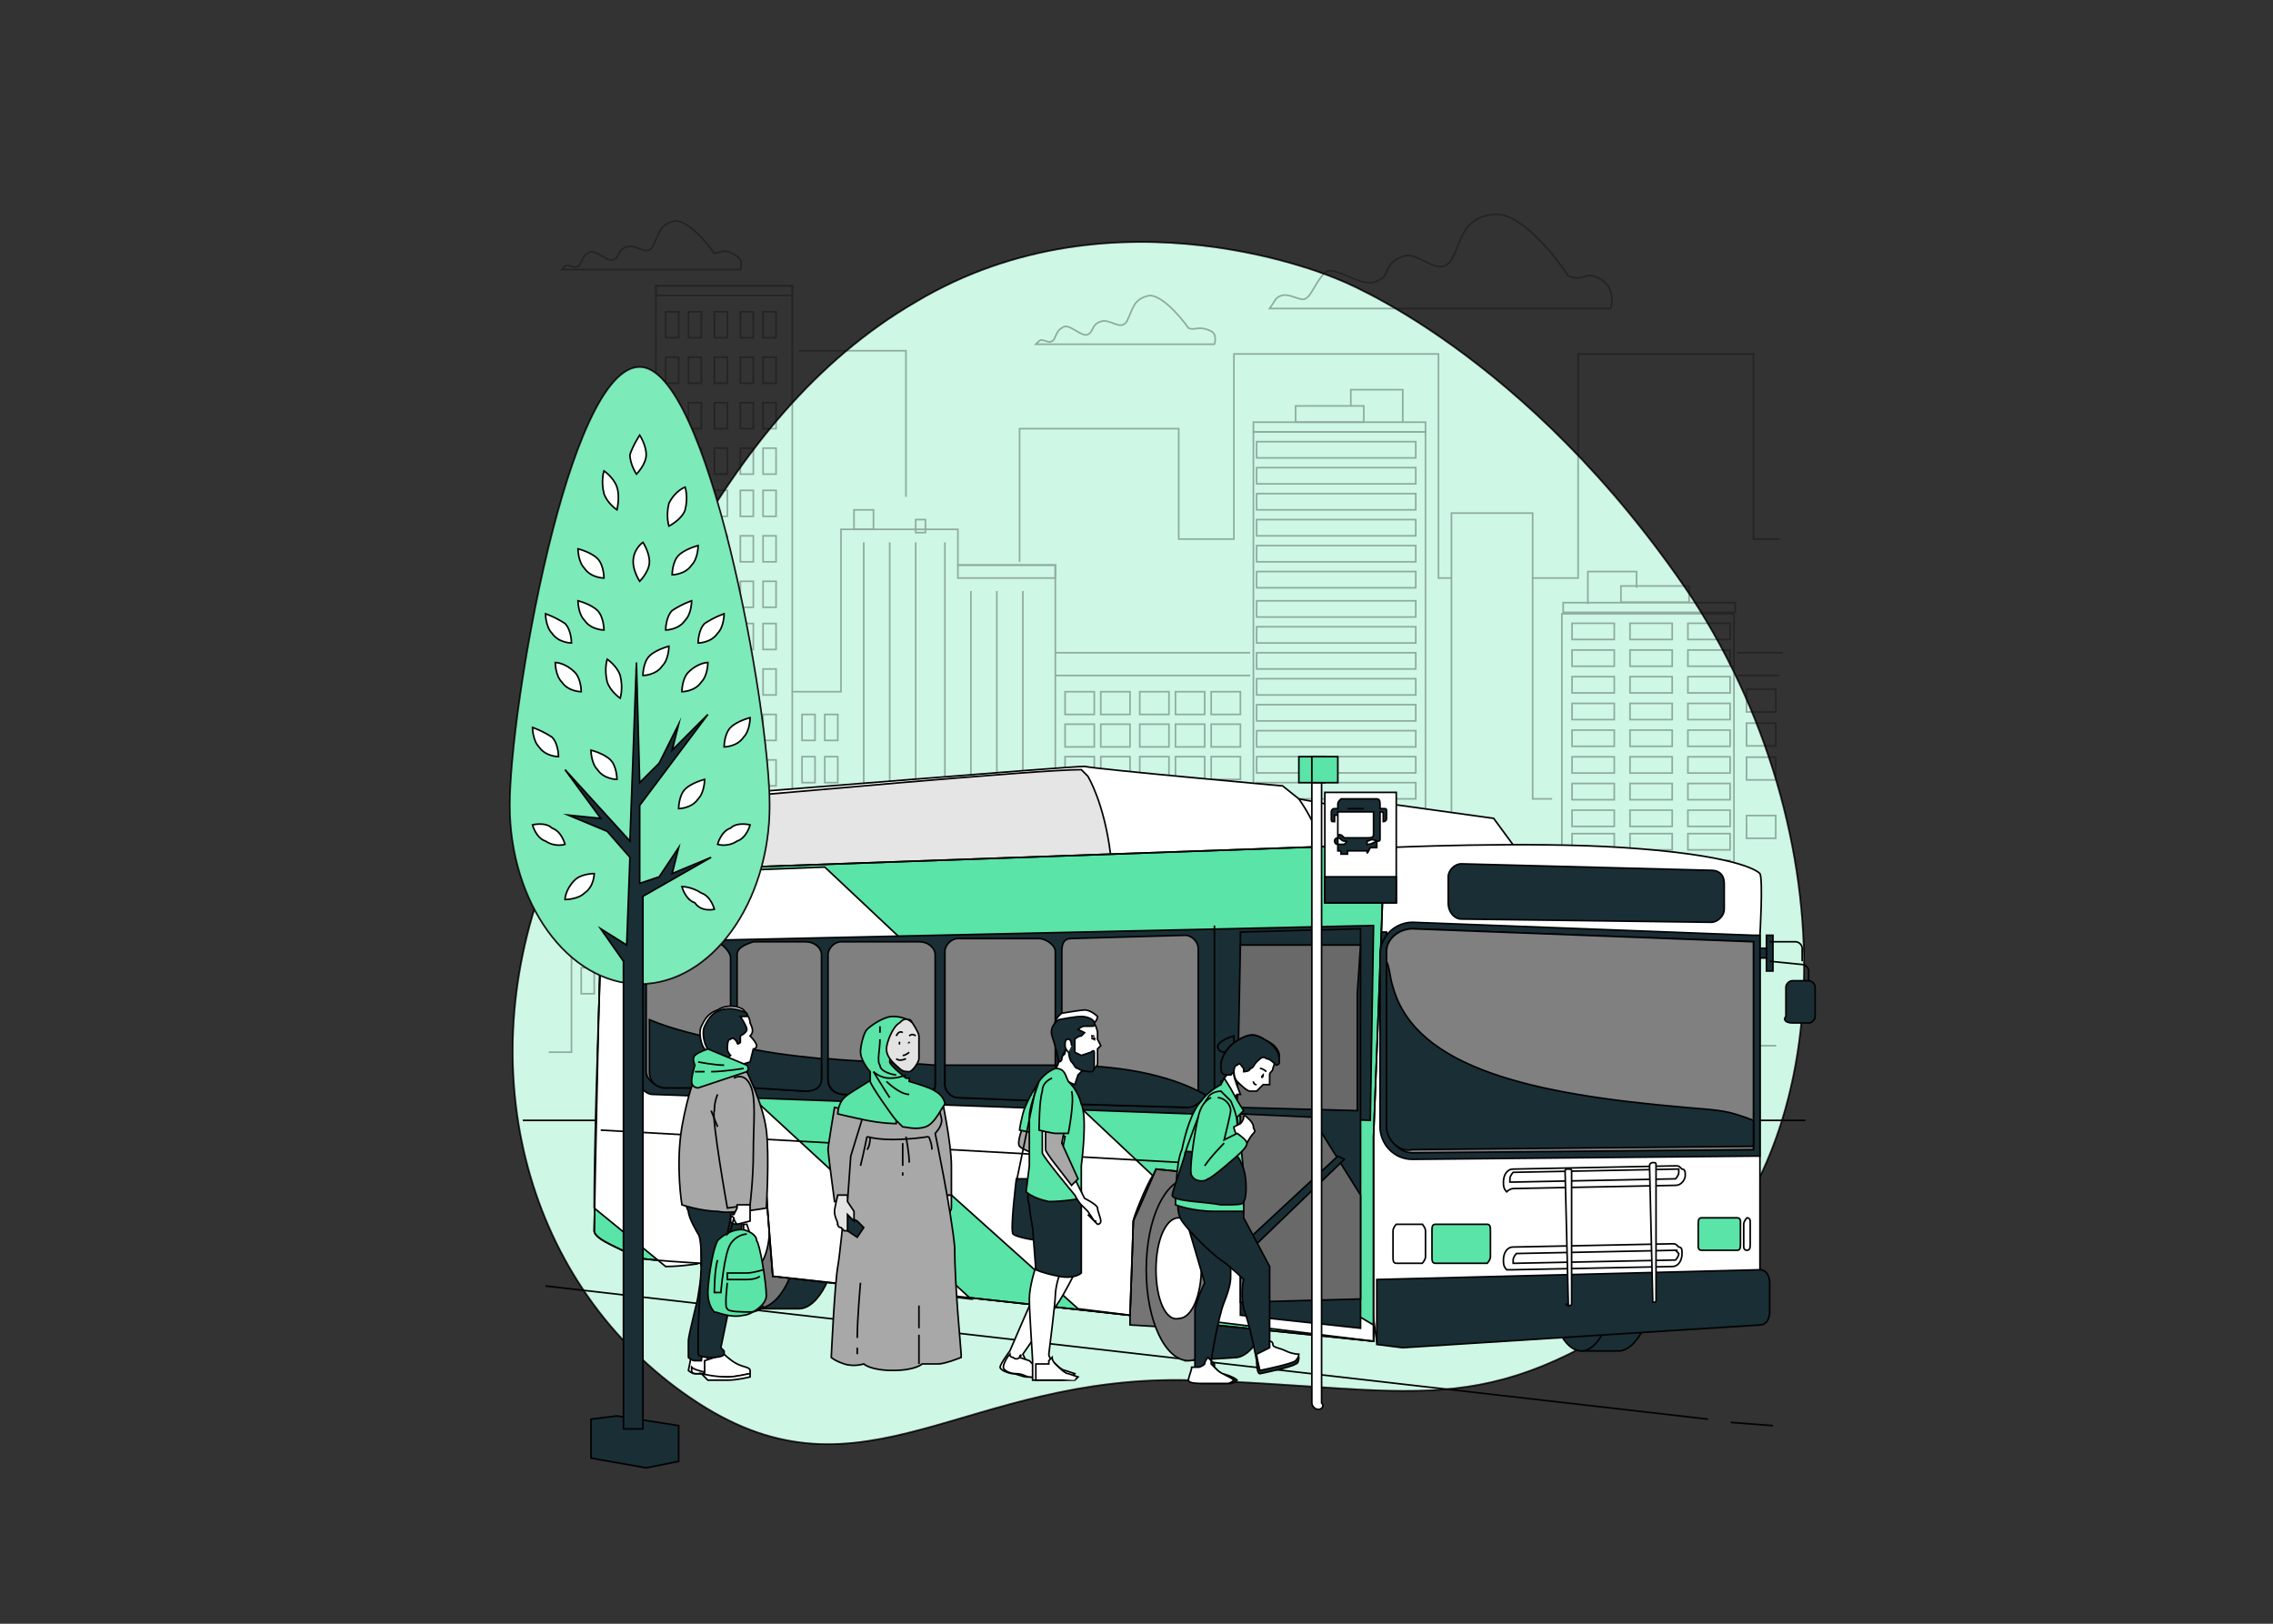 <?xml version="1.0" encoding="utf-8"?>
<!-- Generator: Adobe Illustrator 25.2.3, SVG Export Plug-In . SVG Version: 6.00 Build 0)  -->
<svg version="1.1" id="Layer_1" xmlns="http://www.w3.org/2000/svg" xmlns:xlink="http://www.w3.org/1999/xlink" x="0px" y="0px"
	 viewBox="0 0 70 50" style="enable-background:new 0 0 70 50;" xml:space="preserve">
<rect x="0" y="0" width="70" height="50" fill="#333333" stroke="none"/>
<style type="text/css">
	.st0{fill:#5AE4A7;stroke:#020202;stroke-width:5.000000e-02;stroke-miterlimit:10;}
	.st1{opacity:0.7;fill:#FFFFFF;stroke:#020202;stroke-width:5.000000e-02;stroke-miterlimit:10;}
	.st2{opacity:0.31;}
	.st3{fill:none;stroke:#020202;stroke-width:5.000000e-02;stroke-miterlimit:10;}
	.st4{opacity:0.31;fill:none;stroke:#020202;stroke-width:5.000000e-02;stroke-miterlimit:10;}
	.st5{fill:#FFFFFF;stroke:#020202;stroke-width:5.000000e-02;stroke-miterlimit:10;}
	.st6{fill:#E5E5E5;stroke:#020202;stroke-width:5.000000e-02;stroke-miterlimit:10;}
	.st7{fill:#1A2E35;stroke:#020202;stroke-width:5.000000e-02;stroke-miterlimit:10;}
	.st8{fill:#757575;stroke:#020202;stroke-width:5.000000e-02;stroke-miterlimit:10;}
	.st9{fill:#808080;stroke:#020202;stroke-width:5.000000e-02;stroke-miterlimit:10;}
	.st10{fill:#696969;stroke:#020202;stroke-width:5.000000e-02;stroke-miterlimit:10;}
	.st11{fill:#A8A8A8;stroke:#020202;stroke-width:5.000000e-02;stroke-miterlimit:10;}
	.st12{fill:#E3E3E3;stroke:#020202;stroke-width:5.000000e-02;stroke-miterlimit:10;}
	.st13{opacity:0.21;fill:#FFFFFF;stroke:#020202;stroke-width:5.000000e-02;stroke-miterlimit:10;}
</style>
<g>
	<g>
		<path class="st0" d="M41.2,8.6c0,0-6.8-3-13,0.7C22,12.9,19.2,20.7,16.8,27c-2.4,6.3-0.4,12.9,4.7,16.2c5.1,3.3,8.2-0.9,15.2-0.7
			c6.9,0.2,8.9,1.4,14.4-2.5c5.5-3.9,6-13.9,1-21.6C47,10.8,41.2,8.6,41.2,8.6z"/>
		<path class="st1" d="M41.2,8.6c0,0-6.8-3-13,0.7C22,12.9,19.2,20.7,16.8,27c-2.4,6.3-0.4,12.9,4.7,16.2c5.1,3.3,8.2-0.9,15.2-0.7
			c6.9,0.2,8.9,1.4,14.4-2.5c5.5-3.9,6-13.9,1-21.6C47,10.8,41.2,8.6,41.2,8.6z"/>
	</g>
	<g class="st2">
		<g>
			<polyline class="st3" points="16.9,32.4 17.6,32.4 17.6,15.6 20.2,15.6 20.2,8.8 24.4,8.8 24.4,21.3 25.9,21.3 25.9,16.3 
				29.5,16.3 29.5,17.4 32.5,17.4 32.5,32.3 33.7,32.3 33.7,29.6 37,29.6 37,32.2 38.6,32.2 38.6,13.3 43.9,13.3 43.9,31.4 
				45.5,31.4 			"/>
			<rect x="17.6" y="15.6" class="st3" width="2.6" height="0.3"/>
			<rect x="20.2" y="8.8" class="st3" width="4.2" height="0.3"/>
			<rect x="26.3" y="15.7" class="st3" width="0.6" height="0.6"/>
			<rect x="28.2" y="16" class="st3" width="0.3" height="0.4"/>
			<rect x="29.5" y="17.4" class="st3" width="3" height="0.4"/>
			<rect x="38.6" y="13" class="st3" width="5.3" height="0.3"/>
			<rect x="39.9" y="12.5" class="st3" width="2.1" height="0.5"/>
			<polyline class="st3" points="41.6,12.5 41.6,12 43.2,12 43.2,13 			"/>
			<polyline class="st3" points="31.4,17.3 31.4,13.2 36.3,13.2 36.3,16.6 38,16.6 38,10.9 44.3,10.9 44.3,17.8 44.7,17.8 			"/>
			<polyline class="st3" points="27.9,15.3 27.9,10.8 24.6,10.8 			"/>
			<g>
				<rect x="20.5" y="9.6" class="st3" width="0.4" height="0.8"/>
				<rect x="21.2" y="9.6" class="st3" width="0.4" height="0.8"/>
				<rect x="22" y="9.6" class="st3" width="0.4" height="0.8"/>
				<rect x="22.8" y="9.6" class="st3" width="0.4" height="0.8"/>
				<rect x="23.5" y="9.6" class="st3" width="0.4" height="0.8"/>
			</g>
			<g>
				<rect x="20.5" y="11" class="st3" width="0.4" height="0.8"/>
				<rect x="21.2" y="11" class="st3" width="0.4" height="0.8"/>
				<rect x="22" y="11" class="st3" width="0.4" height="0.8"/>
				<rect x="22.8" y="11" class="st3" width="0.4" height="0.8"/>
				<rect x="23.5" y="11" class="st3" width="0.4" height="0.8"/>
			</g>
			<g>
				<rect x="20.5" y="12.4" class="st3" width="0.4" height="0.8"/>
				<rect x="21.2" y="12.4" class="st3" width="0.4" height="0.8"/>
				<rect x="22" y="12.4" class="st3" width="0.4" height="0.8"/>
				<rect x="22.8" y="12.4" class="st3" width="0.4" height="0.8"/>
				<rect x="23.5" y="12.4" class="st3" width="0.4" height="0.8"/>
			</g>
			<g>
				<rect x="20.5" y="13.8" class="st3" width="0.4" height="0.8"/>
				<rect x="21.2" y="13.8" class="st3" width="0.4" height="0.8"/>
				<rect x="22" y="13.8" class="st3" width="0.4" height="0.8"/>
				<rect x="22.8" y="13.8" class="st3" width="0.4" height="0.8"/>
				<rect x="23.5" y="13.8" class="st3" width="0.4" height="0.8"/>
			</g>
			<g>
				<rect x="20.5" y="15.1" class="st3" width="0.4" height="0.8"/>
				<rect x="21.2" y="15.1" class="st3" width="0.4" height="0.8"/>
				<rect x="22" y="15.1" class="st3" width="0.4" height="0.8"/>
				<rect x="22.8" y="15.1" class="st3" width="0.4" height="0.8"/>
				<rect x="23.5" y="15.1" class="st3" width="0.4" height="0.8"/>
			</g>
			<g>
				<rect x="20.5" y="16.5" class="st3" width="0.4" height="0.8"/>
				<rect x="21.2" y="16.5" class="st3" width="0.4" height="0.8"/>
				<rect x="22" y="16.5" class="st3" width="0.4" height="0.8"/>
				<rect x="22.8" y="16.5" class="st3" width="0.4" height="0.8"/>
				<rect x="23.5" y="16.5" class="st3" width="0.4" height="0.8"/>
			</g>
			<g>
				<g>
					<rect x="17.9" y="16.5" class="st3" width="0.4" height="0.8"/>
					<rect x="18.7" y="16.5" class="st3" width="0.4" height="0.8"/>
					<rect x="19.4" y="16.5" class="st3" width="0.4" height="0.8"/>
				</g>
				<g>
					<rect x="17.9" y="17.8" class="st3" width="0.4" height="0.8"/>
					<rect x="18.7" y="17.8" class="st3" width="0.4" height="0.8"/>
					<rect x="19.4" y="17.8" class="st3" width="0.4" height="0.8"/>
				</g>
				<g>
					<rect x="17.9" y="19.2" class="st3" width="0.4" height="0.8"/>
					<rect x="18.7" y="19.2" class="st3" width="0.4" height="0.8"/>
					<rect x="19.4" y="19.2" class="st3" width="0.4" height="0.8"/>
				</g>
				<g>
					<rect x="17.9" y="20.5" class="st3" width="0.4" height="0.8"/>
					<rect x="18.7" y="20.5" class="st3" width="0.4" height="0.8"/>
					<rect x="19.4" y="20.5" class="st3" width="0.4" height="0.8"/>
				</g>
				<g>
					<rect x="17.9" y="21.8" class="st3" width="0.4" height="0.8"/>
					<rect x="18.7" y="21.8" class="st3" width="0.4" height="0.8"/>
					<rect x="19.4" y="21.8" class="st3" width="0.4" height="0.8"/>
				</g>
				<g>
					<rect x="17.9" y="23.2" class="st3" width="0.4" height="0.8"/>
					<rect x="18.7" y="23.2" class="st3" width="0.4" height="0.8"/>
					<rect x="19.4" y="23.2" class="st3" width="0.4" height="0.8"/>
				</g>
				<g>
					<rect x="17.9" y="24.5" class="st3" width="0.4" height="0.8"/>
					<rect x="18.7" y="24.5" class="st3" width="0.4" height="0.8"/>
					<rect x="19.4" y="24.5" class="st3" width="0.4" height="0.8"/>
				</g>
				<g>
					<rect x="17.9" y="25.8" class="st3" width="0.4" height="0.8"/>
					<rect x="18.7" y="25.8" class="st3" width="0.4" height="0.8"/>
					<rect x="19.4" y="25.8" class="st3" width="0.4" height="0.8"/>
				</g>
				<g>
					<rect x="17.9" y="27.2" class="st3" width="0.4" height="0.8"/>
					<rect x="18.7" y="27.2" class="st3" width="0.4" height="0.8"/>
					<rect x="19.4" y="27.2" class="st3" width="0.4" height="0.8"/>
				</g>
				<g>
					<rect x="17.9" y="28.5" class="st3" width="0.4" height="0.8"/>
					<rect x="18.7" y="28.5" class="st3" width="0.4" height="0.8"/>
					<rect x="19.4" y="28.5" class="st3" width="0.4" height="0.8"/>
				</g>
				<g>
					<rect x="17.9" y="29.8" class="st3" width="0.4" height="0.8"/>
					<rect x="18.7" y="29.8" class="st3" width="0.4" height="0.8"/>
					<rect x="19.4" y="29.8" class="st3" width="0.4" height="0.8"/>
				</g>
			</g>
			<g>
				<g>
					<rect x="24.7" y="22" class="st3" width="0.4" height="0.8"/>
					<rect x="25.4" y="22" class="st3" width="0.4" height="0.8"/>
				</g>
				<g>
					<rect x="24.7" y="23.3" class="st3" width="0.4" height="0.8"/>
					<rect x="25.4" y="23.3" class="st3" width="0.4" height="0.8"/>
				</g>
				<g>
					<rect x="24.7" y="24.7" class="st3" width="0.4" height="0.8"/>
					<rect x="25.4" y="24.7" class="st3" width="0.4" height="0.8"/>
				</g>
				<g>
					<rect x="24.7" y="26" class="st3" width="0.4" height="0.8"/>
					<rect x="25.4" y="26" class="st3" width="0.4" height="0.8"/>
				</g>
				<g>
					<rect x="24.7" y="27.3" class="st3" width="0.4" height="0.8"/>
					<rect x="25.4" y="27.3" class="st3" width="0.4" height="0.8"/>
				</g>
				<g>
					<rect x="24.7" y="28.7" class="st3" width="0.4" height="0.8"/>
					<rect x="25.4" y="28.7" class="st3" width="0.4" height="0.8"/>
				</g>
				<g>
					<rect x="24.7" y="30" class="st3" width="0.4" height="0.8"/>
					<rect x="25.4" y="30" class="st3" width="0.4" height="0.8"/>
				</g>
			</g>
			<g>
				<rect x="20.5" y="17.9" class="st3" width="0.4" height="0.8"/>
				<rect x="21.2" y="17.9" class="st3" width="0.4" height="0.8"/>
				<rect x="22" y="17.9" class="st3" width="0.4" height="0.8"/>
				<rect x="22.8" y="17.9" class="st3" width="0.4" height="0.8"/>
				<rect x="23.5" y="17.9" class="st3" width="0.4" height="0.8"/>
			</g>
			<g>
				<rect x="20.5" y="19.2" class="st3" width="0.4" height="0.8"/>
				<rect x="21.2" y="19.2" class="st3" width="0.4" height="0.8"/>
				<rect x="22" y="19.2" class="st3" width="0.4" height="0.8"/>
				<rect x="22.8" y="19.2" class="st3" width="0.4" height="0.8"/>
				<rect x="23.5" y="19.2" class="st3" width="0.4" height="0.8"/>
			</g>
			<g>
				<rect x="20.5" y="20.6" class="st3" width="0.4" height="0.8"/>
				<rect x="21.2" y="20.6" class="st3" width="0.4" height="0.8"/>
				<rect x="22" y="20.6" class="st3" width="0.4" height="0.8"/>
				<rect x="22.8" y="20.6" class="st3" width="0.4" height="0.8"/>
				<rect x="23.5" y="20.6" class="st3" width="0.4" height="0.8"/>
			</g>
			<g>
				<rect x="20.5" y="22" class="st3" width="0.4" height="0.8"/>
				<rect x="21.2" y="22" class="st3" width="0.4" height="0.8"/>
				<rect x="22" y="22" class="st3" width="0.4" height="0.8"/>
				<rect x="22.8" y="22" class="st3" width="0.4" height="0.8"/>
				<rect x="23.5" y="22" class="st3" width="0.4" height="0.8"/>
			</g>
			<g>
				<rect x="20.5" y="23.4" class="st3" width="0.4" height="0.8"/>
				<rect x="21.2" y="23.4" class="st3" width="0.4" height="0.8"/>
				<rect x="22" y="23.4" class="st3" width="0.4" height="0.8"/>
				<rect x="22.8" y="23.4" class="st3" width="0.4" height="0.8"/>
				<rect x="23.5" y="23.4" class="st3" width="0.4" height="0.8"/>
			</g>
			<g>
				<rect x="20.5" y="24.7" class="st3" width="0.4" height="0.8"/>
				<rect x="21.2" y="24.7" class="st3" width="0.4" height="0.8"/>
				<rect x="22" y="24.7" class="st3" width="0.4" height="0.8"/>
				<rect x="22.8" y="24.7" class="st3" width="0.4" height="0.8"/>
				<rect x="23.5" y="24.7" class="st3" width="0.4" height="0.8"/>
			</g>
			<g>
				<rect x="20.5" y="26.1" class="st3" width="0.4" height="0.8"/>
				<rect x="21.2" y="26.1" class="st3" width="0.4" height="0.8"/>
				<rect x="22" y="26.1" class="st3" width="0.4" height="0.8"/>
				<rect x="22.8" y="26.1" class="st3" width="0.4" height="0.8"/>
				<rect x="23.5" y="26.1" class="st3" width="0.4" height="0.8"/>
			</g>
			<g>
				<rect x="20.5" y="27.5" class="st3" width="0.4" height="0.8"/>
				<rect x="21.2" y="27.5" class="st3" width="0.4" height="0.8"/>
				<rect x="22" y="27.5" class="st3" width="0.4" height="0.8"/>
				<rect x="22.8" y="27.5" class="st3" width="0.4" height="0.8"/>
				<rect x="23.5" y="27.5" class="st3" width="0.4" height="0.8"/>
			</g>
			<g>
				<rect x="20.5" y="28.8" class="st3" width="0.4" height="0.8"/>
				<rect x="21.2" y="28.8" class="st3" width="0.4" height="0.8"/>
				<rect x="22" y="28.8" class="st3" width="0.4" height="0.8"/>
				<rect x="22.8" y="28.8" class="st3" width="0.4" height="0.8"/>
				<rect x="23.5" y="28.8" class="st3" width="0.4" height="0.8"/>
			</g>
			<g>
				<rect x="20.5" y="30.3" class="st3" width="0.4" height="0.8"/>
				<rect x="21.2" y="30.3" class="st3" width="0.4" height="0.8"/>
				<rect x="22" y="30.3" class="st3" width="0.4" height="0.8"/>
				<rect x="22.8" y="30.3" class="st3" width="0.4" height="0.8"/>
				<rect x="23.5" y="30.3" class="st3" width="0.4" height="0.8"/>
			</g>
			<line class="st3" x1="20.2" y1="15.9" x2="20.2" y2="32.4"/>
			<line class="st3" x1="26.6" y1="16.7" x2="26.6" y2="32.2"/>
			<line class="st3" x1="27.4" y1="16.7" x2="27.4" y2="32.2"/>
			<line class="st3" x1="28.2" y1="16.7" x2="28.2" y2="32.2"/>
			<line class="st3" x1="29.1" y1="16.7" x2="29.1" y2="32.2"/>
			<line class="st3" x1="29.9" y1="18.2" x2="29.9" y2="32.2"/>
			<line class="st3" x1="30.7" y1="18.2" x2="30.7" y2="32.2"/>
			<line class="st3" x1="31.5" y1="18.2" x2="31.5" y2="32.2"/>
			<rect x="38.7" y="19.3" class="st3" width="4.9" height="0.5"/>
			<rect x="38.7" y="18.5" class="st3" width="4.9" height="0.5"/>
			<rect x="38.7" y="17.6" class="st3" width="4.9" height="0.5"/>
			<rect x="38.7" y="16.8" class="st3" width="4.9" height="0.5"/>
			<rect x="38.7" y="16" class="st3" width="4.9" height="0.5"/>
			<rect x="38.7" y="15.2" class="st3" width="4.9" height="0.5"/>
			<rect x="38.7" y="14.4" class="st3" width="4.9" height="0.5"/>
			<rect x="38.7" y="13.6" class="st3" width="4.9" height="0.5"/>
			<rect x="38.7" y="20.1" class="st3" width="4.9" height="0.5"/>
			<rect x="38.7" y="20.9" class="st3" width="4.9" height="0.5"/>
			<rect x="38.7" y="21.7" class="st3" width="4.9" height="0.5"/>
			<rect x="38.7" y="22.5" class="st3" width="4.9" height="0.5"/>
			<rect x="38.7" y="23.3" class="st3" width="4.9" height="0.5"/>
			<rect x="38.7" y="24.1" class="st3" width="4.9" height="0.5"/>
			<rect x="38.7" y="24.9" class="st3" width="4.9" height="0.5"/>
			<rect x="38.7" y="25.8" class="st3" width="4.9" height="0.5"/>
			<rect x="38.7" y="26.6" class="st3" width="4.9" height="0.5"/>
			<rect x="38.7" y="27.4" class="st3" width="4.9" height="0.5"/>
			<rect x="38.7" y="28.2" class="st3" width="4.9" height="0.5"/>
			<rect x="38.7" y="29" class="st3" width="4.9" height="0.5"/>
			<rect x="38.7" y="29.8" class="st3" width="4.9" height="0.5"/>
			<rect x="38.7" y="30.6" class="st3" width="4.9" height="0.5"/>
			<rect x="38.7" y="31.4" class="st3" width="4.9" height="0.5"/>
			<rect x="38.7" y="32.2" class="st3" width="4.9" height="0.5"/>
			<rect x="34.2" y="28.3" class="st3" width="2.5" height="1.3"/>
			<rect x="34.7" y="26.1" class="st3" width="1.3" height="2.2"/>
			<line class="st3" x1="24.4" y1="21.3" x2="24.4" y2="32.4"/>
			<line class="st3" x1="38.5" y1="20.1" x2="32.5" y2="20.1"/>
			<line class="st3" x1="38.5" y1="20.8" x2="32.5" y2="20.8"/>
			<g>
				<rect x="32.8" y="21.3" class="st3" width="0.9" height="0.7"/>
				<rect x="33.9" y="21.3" class="st3" width="0.9" height="0.7"/>
				<rect x="35.1" y="21.3" class="st3" width="0.9" height="0.7"/>
				<rect x="36.2" y="21.3" class="st3" width="0.9" height="0.7"/>
				<rect x="37.3" y="21.3" class="st3" width="0.9" height="0.7"/>
			</g>
			<g>
				<rect x="32.8" y="22.3" class="st3" width="0.9" height="0.7"/>
				<rect x="33.9" y="22.3" class="st3" width="0.9" height="0.7"/>
				<rect x="35.1" y="22.3" class="st3" width="0.9" height="0.7"/>
				<rect x="36.2" y="22.3" class="st3" width="0.9" height="0.7"/>
				<rect x="37.3" y="22.3" class="st3" width="0.9" height="0.7"/>
			</g>
			<g>
				<rect x="32.8" y="23.3" class="st3" width="0.9" height="0.7"/>
				<rect x="33.9" y="23.3" class="st3" width="0.9" height="0.7"/>
				<rect x="35.1" y="23.3" class="st3" width="0.9" height="0.7"/>
				<rect x="36.2" y="23.3" class="st3" width="0.9" height="0.7"/>
				<rect x="37.3" y="23.3" class="st3" width="0.9" height="0.7"/>
			</g>
			<g>
				<rect x="32.8" y="25.2" class="st3" width="0.9" height="0.7"/>
				<rect x="33.9" y="25.2" class="st3" width="0.9" height="0.7"/>
				<rect x="35.1" y="25.2" class="st3" width="0.9" height="0.7"/>
				<rect x="36.2" y="25.2" class="st3" width="0.9" height="0.7"/>
				<rect x="37.3" y="25.2" class="st3" width="0.9" height="0.7"/>
			</g>
		</g>
		<g>
			<polyline class="st3" points="54.7,32.2 53.4,32.2 53.4,18.9 48.1,18.9 48.1,31.4 46.6,31.4 			"/>
			
				<rect x="48.1" y="18.6" transform="matrix(-1 -1.224647e-16 1.224647e-16 -1 101.54 37.458)" class="st3" width="5.3" height="0.3"/>
			
				<rect x="50" y="18.1" transform="matrix(-1 -1.224647e-16 1.224647e-16 -1 102.019 36.644)" class="st3" width="2.1" height="0.5"/>
			<polyline class="st3" points="50.4,18.1 50.4,17.6 48.9,17.6 48.9,18.6 			"/>
			<polyline class="st3" points="54.8,16.6 54,16.6 54,10.9 48.6,10.9 48.6,17.8 47.2,17.8 			"/>
			<polyline class="st3" points="44.7,25 44.7,15.8 47.2,15.8 47.2,24.6 47.8,24.6 			"/>
			
				<rect x="48.3" y="19.3" transform="matrix(-1 -1.224647e-16 1.224647e-16 -1 98.014 38.993)" class="st3" width="1.3" height="0.5"/>
			
				<rect x="48.3" y="20.1" transform="matrix(-1 -1.224647e-16 1.224647e-16 -1 98.014 40.615)" class="st3" width="1.3" height="0.5"/>
			
				<rect x="48.3" y="20.9" transform="matrix(-1 -1.224647e-16 1.224647e-16 -1 98.014 42.237)" class="st3" width="1.3" height="0.5"/>
			
				<rect x="48.3" y="21.7" transform="matrix(-1 -1.224647e-16 1.224647e-16 -1 98.014 43.859)" class="st3" width="1.3" height="0.5"/>
			
				<rect x="48.3" y="22.5" transform="matrix(-1 -1.224647e-16 1.224647e-16 -1 98.014 45.482)" class="st3" width="1.3" height="0.5"/>
			
				<rect x="48.3" y="23.3" transform="matrix(-1 -1.224647e-16 1.224647e-16 -1 98.014 47.104)" class="st3" width="1.3" height="0.5"/>
			
				<rect x="48.3" y="24.1" transform="matrix(-1 -1.224647e-16 1.224647e-16 -1 98.014 48.726)" class="st3" width="1.3" height="0.5"/>
			
				<rect x="48.3" y="24.9" transform="matrix(-1 -1.224647e-16 1.224647e-16 -1 98.014 50.348)" class="st3" width="1.3" height="0.5"/>
			
				<rect x="48.3" y="25.8" transform="matrix(-1 -1.224647e-16 1.224647e-16 -1 98.014 51.97)" class="st3" width="1.3" height="0.5"/>
			
				<rect x="48.3" y="26.6" transform="matrix(-1 -1.224647e-16 1.224647e-16 -1 98.014 53.592)" class="st3" width="1.3" height="0.5"/>
			
				<rect x="48.3" y="27.4" transform="matrix(-1 -1.224647e-16 1.224647e-16 -1 98.014 55.215)" class="st3" width="1.3" height="0.5"/>
			
				<rect x="48.3" y="28.2" transform="matrix(-1 -1.224647e-16 1.224647e-16 -1 98.014 56.837)" class="st3" width="1.3" height="0.5"/>
			
				<rect x="48.3" y="29" transform="matrix(-1 -1.224647e-16 1.224647e-16 -1 98.014 58.459)" class="st3" width="1.3" height="0.5"/>
			
				<rect x="48.3" y="29.8" transform="matrix(-1 -1.224647e-16 1.224647e-16 -1 98.014 60.081)" class="st3" width="1.3" height="0.5"/>
			
				<rect x="48.3" y="30.6" transform="matrix(-1 -1.224647e-16 1.224647e-16 -1 98.014 61.703)" class="st3" width="1.3" height="0.5"/>
			
				<rect x="48.3" y="31.4" transform="matrix(-1 -1.224647e-16 1.224647e-16 -1 98.014 63.325)" class="st3" width="1.3" height="0.5"/>
			
				<rect x="48.3" y="32.2" transform="matrix(-1 -1.224647e-16 1.224647e-16 -1 98.014 64.947)" class="st3" width="1.3" height="0.5"/>
			
				<rect x="50.1" y="19.3" transform="matrix(-1 -1.224647e-16 1.224647e-16 -1 101.598 38.993)" class="st3" width="1.3" height="0.5"/>
			
				<rect x="50.1" y="20.1" transform="matrix(-1 -1.224647e-16 1.224647e-16 -1 101.598 40.615)" class="st3" width="1.3" height="0.5"/>
			
				<rect x="50.1" y="20.9" transform="matrix(-1 -1.224647e-16 1.224647e-16 -1 101.598 42.237)" class="st3" width="1.3" height="0.5"/>
			
				<rect x="50.1" y="21.7" transform="matrix(-1 -1.224647e-16 1.224647e-16 -1 101.598 43.859)" class="st3" width="1.3" height="0.5"/>
			
				<rect x="50.1" y="22.5" transform="matrix(-1 -1.224647e-16 1.224647e-16 -1 101.598 45.482)" class="st3" width="1.3" height="0.5"/>
			
				<rect x="50.1" y="23.3" transform="matrix(-1 -1.224647e-16 1.224647e-16 -1 101.598 47.104)" class="st3" width="1.3" height="0.5"/>
			
				<rect x="50.1" y="24.1" transform="matrix(-1 -1.224647e-16 1.224647e-16 -1 101.598 48.726)" class="st3" width="1.3" height="0.5"/>
			
				<rect x="50.1" y="24.9" transform="matrix(-1 -1.224647e-16 1.224647e-16 -1 101.598 50.348)" class="st3" width="1.3" height="0.5"/>
			
				<rect x="50.1" y="25.8" transform="matrix(-1 -1.224647e-16 1.224647e-16 -1 101.598 51.97)" class="st3" width="1.3" height="0.5"/>
			
				<rect x="50.1" y="26.6" transform="matrix(-1 -1.224647e-16 1.224647e-16 -1 101.598 53.592)" class="st3" width="1.3" height="0.5"/>
			
				<rect x="50.1" y="27.4" transform="matrix(-1 -1.224647e-16 1.224647e-16 -1 101.598 55.215)" class="st3" width="1.3" height="0.5"/>
			
				<rect x="50.1" y="28.2" transform="matrix(-1 -1.224647e-16 1.224647e-16 -1 101.598 56.837)" class="st3" width="1.3" height="0.5"/>
			
				<rect x="50.1" y="29" transform="matrix(-1 -1.224647e-16 1.224647e-16 -1 101.598 58.459)" class="st3" width="1.3" height="0.5"/>
			
				<rect x="50.1" y="29.8" transform="matrix(-1 -1.224647e-16 1.224647e-16 -1 101.598 60.081)" class="st3" width="1.3" height="0.5"/>
			
				<rect x="50.1" y="30.6" transform="matrix(-1 -1.224647e-16 1.224647e-16 -1 101.598 61.703)" class="st3" width="1.3" height="0.5"/>
			
				<rect x="50.1" y="31.4" transform="matrix(-1 -1.224647e-16 1.224647e-16 -1 101.598 63.325)" class="st3" width="1.3" height="0.5"/>
			
				<rect x="50.1" y="32.2" transform="matrix(-1 -1.224647e-16 1.224647e-16 -1 101.598 64.947)" class="st3" width="1.3" height="0.5"/>
			
				<rect x="51.9" y="19.3" transform="matrix(-1 -1.224647e-16 1.224647e-16 -1 105.181 38.993)" class="st3" width="1.3" height="0.5"/>
			
				<rect x="51.9" y="20.1" transform="matrix(-1 -1.224647e-16 1.224647e-16 -1 105.181 40.615)" class="st3" width="1.3" height="0.5"/>
			
				<rect x="51.9" y="20.9" transform="matrix(-1 -1.224647e-16 1.224647e-16 -1 105.181 42.237)" class="st3" width="1.3" height="0.5"/>
			
				<rect x="51.9" y="21.7" transform="matrix(-1 -1.224647e-16 1.224647e-16 -1 105.181 43.859)" class="st3" width="1.3" height="0.5"/>
			
				<rect x="51.9" y="22.5" transform="matrix(-1 -1.224647e-16 1.224647e-16 -1 105.181 45.482)" class="st3" width="1.3" height="0.5"/>
			
				<rect x="51.9" y="23.3" transform="matrix(-1 -1.224647e-16 1.224647e-16 -1 105.181 47.104)" class="st3" width="1.3" height="0.5"/>
			
				<rect x="51.9" y="24.1" transform="matrix(-1 -1.224647e-16 1.224647e-16 -1 105.181 48.726)" class="st3" width="1.3" height="0.5"/>
			
				<rect x="51.9" y="24.9" transform="matrix(-1 -1.224647e-16 1.224647e-16 -1 105.181 50.348)" class="st3" width="1.3" height="0.5"/>
			
				<rect x="51.9" y="25.8" transform="matrix(-1 -1.224647e-16 1.224647e-16 -1 105.181 51.97)" class="st3" width="1.3" height="0.5"/>
			
				<rect x="51.9" y="26.6" transform="matrix(-1 -1.224647e-16 1.224647e-16 -1 105.181 53.592)" class="st3" width="1.3" height="0.5"/>
			
				<rect x="51.9" y="27.4" transform="matrix(-1 -1.224647e-16 1.224647e-16 -1 105.181 55.215)" class="st3" width="1.3" height="0.5"/>
			
				<rect x="51.9" y="28.2" transform="matrix(-1 -1.224647e-16 1.224647e-16 -1 105.181 56.837)" class="st3" width="1.3" height="0.5"/>
			
				<rect x="51.9" y="29" transform="matrix(-1 -1.224647e-16 1.224647e-16 -1 105.181 58.459)" class="st3" width="1.3" height="0.5"/>
			
				<rect x="51.9" y="29.8" transform="matrix(-1 -1.224647e-16 1.224647e-16 -1 105.181 60.081)" class="st3" width="1.3" height="0.5"/>
			
				<rect x="51.9" y="30.6" transform="matrix(-1 -1.224647e-16 1.224647e-16 -1 105.181 61.703)" class="st3" width="1.3" height="0.5"/>
			
				<rect x="51.9" y="31.4" transform="matrix(-1 -1.224647e-16 1.224647e-16 -1 105.181 63.325)" class="st3" width="1.3" height="0.5"/>
			
				<rect x="51.9" y="32.2" transform="matrix(-1 -1.224647e-16 1.224647e-16 -1 105.181 64.947)" class="st3" width="1.3" height="0.5"/>
			<line class="st3" x1="53.5" y1="20.1" x2="54.9" y2="20.1"/>
			<line class="st3" x1="53.5" y1="20.8" x2="54.8" y2="20.8"/>
			<g>
				
					<rect x="53.8" y="21.3" transform="matrix(-1 -1.224647e-16 1.224647e-16 -1 108.486 43.223)" class="st3" width="0.9" height="0.7"/>
			</g>
			<g>
				
					<rect x="53.8" y="22.3" transform="matrix(-1 -1.224647e-16 1.224647e-16 -1 108.486 45.269)" class="st3" width="0.9" height="0.7"/>
			</g>
			<g>
				
					<rect x="53.8" y="23.3" transform="matrix(-1 -1.224647e-16 1.224647e-16 -1 108.486 47.316)" class="st3" width="0.9" height="0.7"/>
			</g>
			<g>
				
					<rect x="53.8" y="25.2" transform="matrix(-1 -1.224647e-16 1.224647e-16 -1 108.486 51.013)" class="st3" width="0.9" height="0.7"/>
			</g>
		</g>
	</g>
	<path class="st4" d="M48.3,8.5c0,0-1.3-2-2.3-1.9c-1,0.1-1,0.9-1.3,1.4c-0.4,0.6-1-0.3-1.5-0.1c-0.6,0.2-0.4,0.6-0.7,0.7
		C42,9,41.1,8.1,40.8,8.4c-0.3,0.3-0.4,0.7-0.6,0.8c-0.2,0.1-0.6-0.3-0.9,0c-0.2,0.3-0.2,0.3-0.2,0.3h10.5c0,0,0.2-0.6-0.3-0.9
		S48.8,8.7,48.3,8.5z"/>
	<path class="st4" d="M36.6,10.1c0,0-0.7-1-1.2-1c-0.5,0.1-0.5,0.4-0.7,0.8c-0.2,0.3-0.5-0.1-0.8,0c-0.3,0.1-0.2,0.3-0.4,0.4
		c-0.2,0.1-0.6-0.4-0.8-0.2c-0.2,0.1-0.2,0.4-0.3,0.4c-0.1,0.1-0.3-0.1-0.4,0c-0.1,0.1-0.1,0.1-0.1,0.1h5.5c0,0,0.1-0.3-0.1-0.4
		C36.9,10,36.8,10.2,36.6,10.1z"/>
	<path class="st4" d="M22,7.8c0,0-0.7-1-1.2-1c-0.5,0.1-0.5,0.4-0.7,0.8c-0.2,0.3-0.5-0.1-0.8,0c-0.3,0.1-0.2,0.3-0.4,0.4
		c-0.2,0.1-0.6-0.4-0.8-0.2c-0.2,0.1-0.2,0.4-0.3,0.4c-0.1,0.1-0.3-0.1-0.4,0c-0.1,0.1-0.1,0.1-0.1,0.1h5.5c0,0,0.1-0.3-0.1-0.4
		C22.3,7.6,22.2,7.8,22,7.8z"/>
	<g>
		<line class="st3" x1="55.6" y1="34.5" x2="16.1" y2="34.5"/>
		<line class="st3" x1="53.3" y1="43.8" x2="54.6" y2="43.9"/>
		<line class="st3" x1="16.8" y1="39.6" x2="52.6" y2="43.7"/>
	</g>
	<g>
		<g>
			<path class="st5" d="M47.1,26.7L46,25.2l-3.6-0.5l-0.8,0.2L40,24.6l-0.5-0.4c0,0-5.6-0.5-6.1-0.6c-0.5,0-10.2,0.8-10.4,0.8
				c-0.2,0-1.2,0.9-1.2,0.9s-1,0.1-1.2,0.3c-0.2,0.2-0.6,1.4-0.6,1.4L47.1,26.7z"/>
			<path class="st3" d="M40,24.6c0,0,0.5,0.7,0.6,1.2"/>
			<path class="st3" d="M42.4,24.7c0,0,0.5,0.8,0.5,1.2"/>
			<path class="st3" d="M41.6,24.9c0,0,0.4,0.8,0.5,1.1"/>
			<path class="st6" d="M20.7,25.7c0.2-0.2,1.2-0.3,1.2-0.3s1-0.9,1.2-0.9c0.2,0,8.8-0.8,10.2-0.8l0.2,0.2c0,0,0.5,0.8,0.7,2.4
				c0,0.2,0,0.4,0,0.6l-14.1,0.3C20.1,27.1,20.5,25.9,20.7,25.7z"/>
		</g>
		<g>
			<path class="st7" d="M49.9,36.2c0.6,0,1.1,1.2,1.1,2.7c0,1.5-0.5,2.6-1.1,2.7l-1.2,0v-5.4L49.9,36.2z"/>
			<path class="st7" d="M47.6,38.9c0,1.5,0.5,2.7,1.1,2.7c0.6,0,1.1-1.2,1.1-2.7s-0.5-2.7-1.1-2.7C48.1,36.2,47.6,37.4,47.6,38.9z"
				/>
			<path class="st5" d="M47.9,38.9c0,0.8,0.3,1.5,0.6,1.5c0.3,0,0.6-0.7,0.6-1.5c0-0.8-0.3-1.5-0.6-1.5
				C48.2,37.4,47.9,38.1,47.9,38.9z"/>
		</g>
		<path class="st5" d="M42.7,26.1c0,0,4.3-0.2,7.3,0c3,0.2,4,0.6,4.2,0.8c0.1,0.2,0,1.9,0,1.9v11.9l-11.8,0.6c0,0-0.7-4.5-0.5-7
			S42.7,26.1,42.7,26.1z"/>
		<polygon class="st8" points="34.8,40.5 34.8,40.8 36.5,40.9 40,40.2 40,35.3 20.6,34.9 21.6,39 21.7,39.4 22.9,39.4 23.8,39.3 		
			"/>
		<g>
			<path class="st7" d="M38.1,36.3c0.7,0,1.2,1.2,1.2,2.7c0,1.5-0.6,2.7-1.2,2.8l-1.6,0.1v-5.6L38.1,36.3z"/>
			<path class="st8" d="M35.3,39.1c0,1.6,0.6,2.8,1.3,2.8c0.7,0,1-1.3,1-2.8s-0.3-2.8-1-2.8C35.9,36.3,35.3,37.5,35.3,39.1z"/>
			<path class="st5" d="M35.6,39.1c0,0.9,0.3,1.6,0.7,1.5c0.4,0,0.7-0.7,0.7-1.6s-0.3-1.5-0.7-1.5C35.9,37.5,35.6,38.2,35.6,39.1z"
				/>
		</g>
		<g>
			<polygon class="st7" points="54.4,29.9 54.6,29.9 54.6,28.8 54.4,28.8 			"/>
			<polygon class="st7" points="54.1,29.2 54.4,29.2 54.4,29.5 54.1,29.5 			"/>
			<g>
				<path class="st3" d="M54.5,29l0.8,0c0.1,0,0.2,0.1,0.2,0.2l0,0.4"/>
				<path class="st3" d="M54.5,29.6l1,0.1c0.1,0,0.2,0.1,0.2,0.2l0,0.7"/>
			</g>
			<path class="st7" d="M55.2,31.5l0.5,0c0.1,0,0.2-0.1,0.2-0.2l0-0.9c0-0.1-0.1-0.2-0.2-0.2l-0.5,0c-0.1,0-0.2,0.1-0.2,0.2l0,0.9
				C54.9,31.4,55,31.5,55.2,31.5z"/>
		</g>
		<g>
			<polygon class="st7" points="42.4,29.4 42.1,29.4 42.1,28.3 42.4,28.3 			"/>
			<polygon class="st7" points="42.7,28.7 42.4,28.7 42.4,29 42.7,29 			"/>
			<g>
				<path class="st3" d="M42.2,28.5l-0.9-0.1c-0.1,0-0.2,0.1-0.2,0.2l0,0.5"/>
				<path class="st3" d="M42.2,29.2l-1.2,0c-0.1,0-0.2,0.1-0.2,0.2l0,0.8"/>
			</g>
			<path class="st7" d="M41.5,31.2l-0.8,0c-0.1,0-0.3-0.1-0.3-0.3v-1.3c0-0.1,0.1-0.2,0.3-0.2l0.8,0.1c0.1,0,0.3,0.1,0.3,0.3V31
				C41.8,31.1,41.7,31.2,41.5,31.2z"/>
		</g>
		<g>
			<path class="st7" d="M24.6,35.3c0.7,0,1.2,1.1,1.2,2.5c0,1.4-0.6,2.5-1.2,2.5l-1.3,0v-5.1L24.6,35.3z"/>
			<path class="st8" d="M22,37.8c0,1.4,0.6,2.5,1.3,2.5c0.7,0,1.3-1.1,1.3-2.5c0-1.4-0.6-2.5-1.3-2.5C22.5,35.3,22,36.4,22,37.8z"/>
			<path class="st5" d="M22.3,37.8c0,0.8,0.3,1.4,0.7,1.4c0.4,0,0.7-0.6,0.7-1.4c0-0.8-0.3-1.4-0.7-1.4C22.6,36.4,22.3,37,22.3,37.8
				z"/>
		</g>
		<path class="st7" d="M42.4,41.4l0.8,0.1l11-0.7c0.2,0,0.3-0.2,0.3-0.4l0-0.9c0-0.2-0.1-0.4-0.3-0.4l-11.8,0.3V41.4z"/>
		<path class="st0" d="M42.3,35v6.3l-4.9-0.5l0-3l-0.8-1.7L35.6,36c0,0-0.6,1.4-0.7,1.6c0,0.2-0.1,2.9-0.1,2.9l-11-1.2
			c0,0-0.2-2.5-0.2-2.6c-0.1-0.1-0.6-1.2-0.6-1.2l-0.8,0c0,0-0.6,1.4-0.6,1.5c0,0.1,0,1.9,0,1.9s-1.9-0.1-2.1-0.2
			c-0.2-0.2-1.2-0.5-1.2-0.8c0-0.2,0.2-10.9,0.3-11c0.1-0.1,1.6-0.1,1.6-0.1l22.5-0.8c0,0-0.1,0.4-0.1,0.9S42.3,35,42.3,35z"/>
		<g>
			<path class="st5" d="M18.5,29.5L29.9,40l-6.1-0.7c0,0-0.2-2.5-0.2-2.6c-0.1-0.1-0.6-1.2-0.6-1.2l-0.8,0c0,0-0.6,1.4-0.6,1.5
				c0,0.1,0,1.9,0,1.9S21,39,20.5,39l-2.2-1.8C18.3,35.5,18.4,32,18.5,29.5z"/>
			<polygon class="st5" points="37.4,37.9 42.3,40.8 42.3,41.3 37.4,40.7 			"/>
			<path class="st5" d="M18.6,27c0.1-0.1,1.6-0.1,1.6-0.1l5.2-0.2l10.1,9.5c-0.2,0.3-0.6,1.3-0.6,1.4c0,0.2-0.1,2.9-0.1,2.9
				l-1.6-0.2L18.6,27.2C18.6,27.1,18.6,27,18.6,27z"/>
		</g>
		<path class="st3" d="M42.3,35v6.3l-4.9-0.5l0-3l-0.8-1.7L35.6,36c0,0-0.6,1.4-0.7,1.6c0,0.2-0.1,2.9-0.1,2.9l-11-1.2
			c0,0-0.2-2.5-0.2-2.6c-0.1-0.1-0.6-1.2-0.6-1.2l-0.8,0c0,0-0.6,1.4-0.6,1.5c0,0.1,0,1.9,0,1.9s-1.9-0.1-2.1-0.2
			c-0.2-0.2-1.2-0.5-1.2-0.8c0-0.2,0.2-10.9,0.3-11c0.1-0.1,1.6-0.1,1.6-0.1l22.5-0.8c0,0-0.1,0.4-0.1,0.9S42.3,35,42.3,35z"/>
		<path class="st7" d="M42.3,28.5L19.8,29l-0.1,4.3c0,0.2,0.2,0.4,0.4,0.4l22.1,0.8L42.3,28.5z"/>
		<g>
			<path class="st0" d="M53.5,38.5l-1.1,0c-0.1,0-0.1-0.1-0.1-0.1l0-0.7c0-0.1,0-0.2,0.1-0.2l1.1,0c0.1,0,0.1,0.1,0.1,0.1l0,0.7
				C53.6,38.4,53.6,38.5,53.5,38.5z"/>
			<path class="st5" d="M43.9,37.9l0,0.8c0,0.1-0.1,0.2-0.1,0.2l-0.8,0c-0.1,0-0.1-0.1-0.1-0.2l0-0.8c0-0.1,0.1-0.2,0.1-0.2l0.8,0
				C43.8,37.7,43.9,37.8,43.9,37.9z"/>
			<path class="st0" d="M44.2,37.7l1.6,0c0.1,0,0.1,0.1,0.1,0.2l0,0.8c0,0.1-0.1,0.2-0.1,0.2l-1.6,0c-0.1,0-0.1-0.1-0.1-0.2l0-0.8
				C44.1,37.8,44.1,37.7,44.2,37.7z"/>
			<path class="st5" d="M53.8,37.5L53.8,37.5c0.1,0,0.1,0.1,0.1,0.1l0,0.7c0,0.1,0,0.2-0.1,0.2l0,0c-0.1,0-0.1-0.1-0.1-0.1l0-0.7
				C53.7,37.6,53.8,37.5,53.8,37.5z"/>
		</g>
		<line class="st3" x1="37.4" y1="28.5" x2="37.4" y2="34.3"/>
		<path class="st9" d="M22.5,33.1v-3.6c0-0.2-0.3-0.5-0.5-0.5l-1.6,0.1c-0.3,0-0.5,0.2-0.5,0.4l0,3.5c0,0.2,0.2,0.4,0.5,0.5l1.5,0
			C22.3,33.5,22.5,33.3,22.5,33.1z M25.9,29l2.4,0c0.3,0,0.5,0.2,0.5,0.4v4c0,0.2-0.2,0.4-0.4,0.4L26,33.7c-0.3,0-0.5-0.2-0.5-0.4
			v-3.9C25.5,29.2,25.7,29,25.9,29z M33,28.9l3.5-0.1c0.2,0,0.4,0.2,0.4,0.4l0,4.5c0,0.2-0.2,0.4-0.4,0.4L33.1,34
			c-0.2,0-0.4-0.2-0.4-0.4v-4.3C32.7,29,32.8,28.9,33,28.9z M32,33.9l-2.5-0.1c-0.2,0-0.4-0.2-0.4-0.4v-4.1c0-0.2,0.2-0.4,0.4-0.4
			l2.5,0c0.2,0,0.5,0.2,0.5,0.4v4.2C32.4,33.8,32.3,33.9,32,33.9z M23.2,29l1.6,0c0.3,0,0.5,0.2,0.5,0.4v3.8c0,0.2-0.2,0.4-0.5,0.4
			l-1.6-0.1c-0.3,0-0.5-0.2-0.5-0.4v-3.7C22.7,29.2,22.9,29.1,23.2,29z"/>
		<line class="st3" x1="41.8" y1="36.1" x2="18.5" y2="34.8"/>
		<g>
			<g>
				<path class="st5" d="M46.6,36.6C46.6,36.6,46.6,36.6,46.6,36.6l5-0.1c0.2,0,0.3-0.2,0.3-0.3c0-0.1,0-0.2-0.1-0.2
					c-0.1-0.1-0.1-0.1-0.2-0.1l-5,0.1c-0.2,0-0.3,0.2-0.3,0.4c0,0.1,0,0.2,0.1,0.3C46.5,36.6,46.6,36.6,46.6,36.6z M46.6,36.4
					C46.6,36.4,46.6,36.4,46.6,36.4c0,0-0.1,0-0.1,0c0,0,0-0.1,0-0.1c0-0.1,0.1-0.2,0.1-0.2l5-0.1c0,0,0,0,0,0c0,0,0.1,0,0.1,0
					c0,0,0,0.1,0,0.1c0,0.1-0.1,0.2-0.1,0.2L46.6,36.4z"/>
			</g>
			<g>
				<path class="st5" d="M46.6,39.1C46.6,39.1,46.6,39.1,46.6,39.1l4.9-0.1c0.2,0,0.3-0.2,0.3-0.4c0-0.1,0-0.2-0.1-0.2
					c-0.1-0.1-0.1-0.1-0.2-0.1l-4.9,0.1c-0.2,0-0.3,0.2-0.3,0.4c0,0.1,0,0.2,0.1,0.3C46.5,39.1,46.6,39.1,46.6,39.1z M51.6,38.5
					C51.6,38.5,51.7,38.5,51.6,38.5c0.1,0.1,0.1,0.1,0.1,0.1c0,0.1-0.1,0.2-0.1,0.2l-4.9,0.1c0,0-0.1,0-0.1,0c0,0,0-0.1,0-0.1
					c0-0.1,0.1-0.2,0.1-0.2L51.6,38.5C51.6,38.5,51.6,38.5,51.6,38.5z"/>
			</g>
			<g>
				<path class="st5" d="M50.9,40.1C50.9,40.1,50.9,40.1,50.9,40.1c0.1,0,0.1,0,0.1-0.1l0-4.1c0-0.1,0-0.1-0.1-0.1
					c0,0-0.1,0-0.1,0.1L50.9,40.1C50.8,40.1,50.8,40.1,50.9,40.1z"/>
			</g>
			<g>
				<path class="st5" d="M48.3,40.2C48.3,40.2,48.3,40.2,48.3,40.2c0.1,0,0.1,0,0.1-0.1l0-4c0-0.1,0-0.1-0.1-0.1
					c-0.1,0-0.1,0-0.1,0.1L48.3,40.2C48.2,40.1,48.2,40.2,48.3,40.2z"/>
			</g>
		</g>
		<path class="st7" d="M53.1,27.2l0,0.8c0,0.2-0.2,0.4-0.4,0.4L45,28.3c-0.2,0-0.4-0.2-0.4-0.5V27c0-0.2,0.2-0.4,0.4-0.4l7.7,0.2
			C53,26.8,53.1,27,53.1,27.2z"/>
		<path class="st7" d="M43.5,28.6c-0.4,0-0.8,0.3-0.8,0.7v5.3c0,0.4,0.4,0.8,0.8,0.8L54,35.4l0-6.4L43.5,28.6
			C43.5,28.6,43.5,28.6,43.5,28.6 M43.5,28.4L43.5,28.4L54,28.8l0.2,0l0,0.2l0,6.4l0,0.2l-0.2,0l-10.5,0.1c-0.6,0-1-0.5-1-1v-5.3
			C42.5,28.8,43,28.4,43.5,28.4L43.5,28.4z"/>
		<path class="st9" d="M43.5,35.5L54,35.4l0-6.4l-10.5-0.4c-0.4,0-0.8,0.3-0.8,0.7v5.3C42.7,35.1,43.1,35.5,43.5,35.5z"/>
		<path class="st7" d="M42.7,34.7v-5.1c0.1,0.2,0.1,0.5,0.2,0.8c0.7,2.5,4.3,3.3,9,3.7c1.2,0.1,1.3,0.1,2.1,0.4l0,0.8l-10.5,0.1
			C43.1,35.5,42.7,35.1,42.7,34.7z"/>
		<g>
			<path class="st7" d="M25.5,33.2v-0.6c1,0.1,2.1,0.1,3.3,0.2v0.6c0,0.2-0.2,0.4-0.4,0.4L26,33.7C25.7,33.7,25.5,33.5,25.5,33.2z"
				/>
			<path class="st7" d="M32,33.9l-2.5-0.1c-0.2,0-0.4-0.2-0.4-0.4v-0.6c1,0,2,0,3,0c0.1,0,0.3,0,0.4,0v0.8
				C32.4,33.8,32.3,33.9,32,33.9z"/>
			<path class="st7" d="M36.6,34.1L33.1,34c-0.2,0-0.4-0.2-0.4-0.4v-0.8c2.1,0,3.5,0.4,4.4,0.9l0,0.1C37,33.9,36.8,34.1,36.6,34.1z"
				/>
			<path class="st7" d="M22.5,33.1c0,0.2-0.2,0.4-0.5,0.4l-1.5,0c-0.3,0-0.5-0.2-0.5-0.5l0-1.6c0.7,0.3,1.6,0.5,2.5,0.7V33.1z"/>
			<path class="st7" d="M24.8,33.6l-1.6-0.1c-0.3,0-0.5-0.2-0.5-0.4v-0.9c0.8,0.2,1.6,0.3,2.6,0.4v0.6
				C25.3,33.5,25.1,33.6,24.8,33.6z"/>
		</g>
		<polygon class="st7" points="38.2,28.7 38.2,40.5 41.9,40.9 41.9,28.6 		"/>
		<polygon class="st10" points="41.9,36.8 40.4,34.4 38.2,34.3 38.2,40.1 41.9,40 		"/>
		<polygon class="st10" points="38.1,34.1 38.2,29.1 41.9,29.1 41.8,30.6 41.8,34.2 		"/>
		<g>
			<polygon class="st7" points="38.6,38.4 38.4,38.2 41.2,35.6 41.4,35.7 			"/>
		</g>
	</g>
	<g>
		<path class="st5" d="M37.9,32.9c0,0-0.1,0.2-0.2,0.3c0,0.1-0.1,0.1-0.1,0.1l0.3,0.6c0,0,0.2-0.2,0.2-0.2c0.1,0,0.1,0,0.1,0
			s-0.2-0.5-0.2-0.6c0-0.1-0.1-0.2-0.1-0.2L37.9,32.9z"/>
		<g>
			<path class="st7" d="M38,32.2c0,0,0-0.3,0-0.3c0,0-0.4,0.1-0.5,0.3c0,0.2,0.2,0.2,0.2,0.2s0.2-0.1,0.2-0.1
				C37.9,32.3,38,32.2,38,32.2z"/>
			<path class="st5" d="M37.9,33.1L37.9,33.1c-0.2,0-0.2-0.1-0.3-0.3c0-0.3,0.3-0.6,0.3-0.6s0.2-0.2,0.5-0.3
				c0.3-0.1,0.5,0.1,0.7,0.2c0.2,0.1,0.3,0.3,0.3,0.4c0,0.1-0.1,0.1-0.1,0.1s-0.1,0.3-0.1,0.3c0,0.1-0.1,0.1-0.1,0.2
				c0,0,0,0.2,0,0.3c0,0-0.2,0-0.2,0s-0.2,0.2-0.2,0.2c-0.1,0-0.1,0-0.2,0s-0.3-0.2-0.4-0.3C38,33.2,38,33,38,33s-0.1-0.1-0.1-0.1
				L37.9,33.1z"/>
			<path class="st7" d="M39.1,32.1c-0.2-0.1-0.4-0.3-0.7-0.2c-0.3,0.1-0.5,0.3-0.5,0.3s-0.3,0.3-0.3,0.6c0,0.2,0,0.3,0.2,0.3l0.1,0
				l0.1-0.1l0,0c0,0,0-0.2,0.1-0.2c0.1-0.1,0.1,0,0.2,0.1c0,0.1,0,0.1,0,0.1s0.2,0,0.2-0.1c0.1,0,0.1-0.1,0.2-0.2
				c0.1-0.1,0.2-0.2,0.3-0.1c0.1,0,0.2,0.1,0.3,0.2c0,0,0,0,0,0s0.1,0,0.1-0.1C39.4,32.4,39.3,32.3,39.1,32.1z"/>
			<path class="st3" d="M39,33c0,0-0.1-0.1-0.2-0.1"/>
			<path class="st3" d="M38.6,33.3c0,0,0,0.1,0.1,0.1"/>
			<path class="st7" d="M38.9,33.1C38.9,33.2,38.8,33.2,38.9,33.1C38.8,33.2,38.8,33.2,38.9,33.1C38.9,33.1,38.9,33.1,38.9,33.1
				C38.9,33.1,38.9,33.1,38.9,33.1z"/>
		</g>
		<g>
			<path class="st7" d="M36.6,37.8l0.5,1.7c0,0-0.2,0.4-0.3,0.8c0,0.4,0,1.8,0,1.8s-0.1,0.3-0.1,0.4c0,0.1,0.3,0.1,0.4,0.1
				s0.3,0,0.4,0c0,0,0.3,0,0.4,0c0.1,0,0.2-0.1,0.2-0.1c-0.1-0.1-0.4-0.2-0.5-0.2c-0.1-0.1-0.2-0.2-0.2-0.2s0-0.1,0-0.1
				c0,0-0.1-0.1-0.1-0.1s0.2-1.3,0.4-1.8c0.2-0.5,0.2-0.7,0.2-0.8c0-0.1,0-0.5,0-0.5L36.6,37.8z"/>
			<path class="st5" d="M37.5,42.2c-0.1-0.1-0.2-0.2-0.2-0.2s0-0.1,0-0.1c0,0-0.1-0.1-0.1-0.1s-0.1,0.1-0.1,0.2c0,0,0,0,0,0
				s-0.1,0.1-0.2,0.1c-0.1,0-0.1,0-0.2,0c0,0.1-0.1,0.3-0.1,0.4c0,0.1,0.3,0.1,0.4,0.1s0.3,0,0.4,0c0,0,0.3,0,0.4,0
				c0.1,0,0.2-0.1,0.2-0.1C37.9,42.4,37.6,42.3,37.5,42.2z"/>
		</g>
		<path class="st7" d="M36.3,36.9c0,0-0.1,0.4,0.1,0.7c0.2,0.3,0.9,1,1.2,1.2c0.3,0.2,0.7,0.6,0.7,0.6s-0.1,0.4,0,0.9
			c0.2,0.5,0.4,1.6,0.4,1.6s0,0.4,0.1,0.4c0,0,1-0.2,1.1-0.3c0.1,0,0.1-0.2,0.1-0.2c0,0-0.2,0-0.4-0.1c-0.2-0.1-0.4-0.1-0.4-0.2
			c0-0.1-0.1-0.1-0.1-0.1c0,0,0,0,0,0s0-1.9,0-2.1c0-0.1,0-0.1,0-0.3c-0.1-0.2-0.8-1.5-0.8-1.5l0-0.4L36.3,36.9z"/>
		<path class="st5" d="M38.7,41.7C38.7,41.8,38.7,41.8,38.7,41.7c0,0.1,0.1,0.5,0.1,0.5c0,0,1-0.2,1.1-0.3s0.1-0.2,0.1-0.2
			c0,0-0.2,0-0.4-0.1c-0.2-0.1-0.4-0.1-0.4-0.2c0-0.1-0.1-0.1-0.1-0.1l0,0l0,0.2L38.7,41.7z"/>
		<path class="st0" d="M37.7,33.2c0,0,0.2,0.3,0.3,0.5c0.1,0.2,0.3,0.5,0.3,0.5l-0.2,0.2c0,0,0.2,1.4,0.2,1.9c0,0.6,0,1,0,1
			s-0.2,0-0.9,0c-0.7,0-1.2-0.2-1.2-0.2s0-1.3,0.2-1.7c0.1-0.5,0.3-1.2,0.6-1.5c0.2-0.3,0.6-0.5,0.6-0.5L37.7,33.2z"/>
		<path class="st3" d="M37.6,33.6c0,0-0.3,0-0.4,0.2c-0.2,0.2-0.7,1.7-0.7,1.7l1.6,0.1c0,0,0.1-0.5,0-1c0-0.3-0.2-0.7-0.2-0.7
			C37.7,33.7,37.6,33.6,37.6,33.6z"/>
		<g>
			<path class="st5" d="M38.1,35c0,0-0.1-0.2-0.1-0.3c0,0,0.2-0.1,0.2-0.1s0.1-0.1,0.1-0.2s0.1,0,0.1,0c0,0,0.1,0.1,0.1,0.1
				s0.1,0.1,0.1,0.2c0,0.1,0.1,0.1,0,0.2c-0.1,0.1-0.2,0.3-0.2,0.3L38.1,35z"/>
			<path class="st7" d="M36.8,35.5c0,0-0.3-0.1-0.3,0c0,0.1-0.4,1.2-0.4,1.3c0,0.2,1,0.2,1.5,0.3c0.5,0,0.7,0,0.7-0.1
				c0.1-0.1,0.1-0.7,0-1c-0.1-0.3-0.2-0.4-0.2-0.4L36.8,35.5z"/>
			<path class="st0" d="M37.3,33.8c0,0-0.3,0.1-0.4,0.6c-0.1,0.4-0.3,1.7-0.2,1.8c0.1,0.2,0.4,0.2,0.5,0.1c0.1,0,0.9-0.7,1-0.8
				c0.1-0.1,0.2-0.2,0.2-0.3c0-0.1-0.3-0.3-0.3-0.3s-0.4,0.2-0.4,0.2s0.2-0.8,0.2-0.9c0-0.2-0.2-0.4-0.4-0.4"/>
			<path class="st3" d="M37.7,35.2c0,0-0.4,0.4-0.6,0.7"/>
		</g>
	</g>
	<g>
		<path class="st5" d="M32.7,32.4c0,0-0.1,0.2-0.1,0.3c0,0.1-0.2,0.4-0.2,0.4l0.7,0.3l0.1-0.3l0.3-0.3L33,32.2l-0.1-0.4L32.7,32.4z"
			/>
		<g>
			<path class="st5" d="M33.7,31.5c0,0,0.1,0.2,0.1,0.3c0,0.1,0,0.2,0,0.2c0,0,0.1,0.2,0.1,0.2c0,0-0.1,0.1-0.1,0.1s0,0.3,0,0.4
				c0,0.1,0,0.1-0.1,0.2c-0.1,0-0.3,0-0.4-0.1c-0.1-0.1-0.2-0.1-0.2-0.2S33,32,33,32c0,0-0.2,0.3-0.2,0.4c0,0.1-0.1,0.1-0.1,0.1
				c0,0-0.1-0.4-0.2-0.8c-0.1-0.3,0.2-0.5,0.2-0.5s0.6-0.1,0.7-0.1c0.2,0,0.4,0.2,0.4,0.2C33.8,31.4,33.7,31.5,33.7,31.5z"/>
			<path class="st7" d="M33.6,32.4c0,0-0.3,0.1-0.3,0.1c0,0-0.2-0.1-0.2-0.1c0-0.1,0-0.4,0-0.4s0.1-0.1,0.2-0.1c0,0,0.1-0.1,0.1-0.1
				c0,0-0.2-0.1-0.2-0.1s0.1-0.1,0.2-0.1c0.1,0,0.2,0,0.2,0c0.1,0,0.1,0,0.1-0.1c0-0.1-0.2-0.2-0.4-0.2c-0.2,0-0.7,0.1-0.7,0.1
				s-0.3,0.2-0.2,0.5c0.1,0.3,0.2,0.7,0.2,0.8c0,0,0.1,0,0.1-0.1c0-0.1,0.2-0.4,0.2-0.4c0,0,0,0.4,0.1,0.5s0.1,0.2,0.2,0.2
				c0.1,0.1,0.4,0.1,0.4,0.1c0.1,0,0.1-0.1,0.1-0.2c0-0.1,0-0.4,0-0.4S33.7,32.3,33.6,32.4z"/>
			<path class="st5" d="M33,32.2c0,0,0-0.2-0.1-0.2c-0.1,0-0.1,0.1-0.1,0.2c0,0.1,0.1,0.2,0.1,0.2"/>
			<path class="st7" d="M33.7,32C33.7,32.1,33.7,32.1,33.7,32C33.6,32.1,33.6,32.1,33.7,32C33.6,32,33.6,31.9,33.7,32
				C33.7,31.9,33.7,32,33.7,32z"/>
			<path class="st3" d="M33.6,31.9c0,0,0.1,0,0.1,0"/>
		</g>
		<path class="st7" d="M31.8,36.3c0,0-0.5,0-0.5,0c0,0-0.2,1.6-0.1,1.7c0.1,0.1,0.7,0.2,0.8,0.2c0.1,0,0.1-1.8,0.1-1.9
			C32,36.3,31.8,36.3,31.8,36.3z"/>
		<path class="st11" d="M31.5,34.7c0,0-0.2,0.5-0.1,0.6c0.1,0.1,0.4,0.2,0.4,0.2l0.1-0.7L31.5,34.7"/>
		<path class="st0" d="M32,33.3c0,0-0.4,0.6-0.5,1c-0.1,0.4-0.1,0.5-0.1,0.5l0.5,0.1l0.3-1.7L32,33.3z"/>
		<g>
			<path class="st5" d="M33.1,39.2c0,0-0.3,0.6-0.5,0.9c-0.2,0.3-1.1,1.6-1.1,1.6l0.1,0.2c0,0,0.1,0.1,0.2,0.2
				c0.1,0.1,0.3,0.2,0.3,0.2s0,0.1,0,0.1c0,0-0.4,0-0.5,0c-0.1,0-0.3-0.1-0.4-0.1s-0.4-0.1-0.4-0.2c0-0.1,0.3-0.5,0.3-0.5
				s0.6-1.4,0.7-1.6c0.1-0.2,0.2-0.5,0.2-0.5l0.1-0.4L33.1,39.2z"/>
			<path class="st5" d="M31.4,41.8C31.4,41.8,31.4,41.8,31.4,41.8c0,0-0.1,0.1-0.2,0c0,0-0.1,0-0.1-0.1c-0.1,0.1-0.2,0.3-0.2,0.4
				c0,0.1,0.2,0.2,0.4,0.2s0.3,0.1,0.4,0.1c0.1,0,0.5,0.1,0.5,0c0,0,0-0.1,0-0.1s-0.3-0.1-0.3-0.2c-0.1-0.1-0.2-0.2-0.2-0.2
				L31.4,41.8C31.5,41.7,31.4,41.7,31.4,41.8z"/>
		</g>
		<g>
			<path class="st5" d="M31.9,39c0,0-0.2,0.6-0.2,1c0,0.4,0.1,1.8,0.1,1.9c0,0,0,0.5,0,0.5c0,0.1,0,0.1,0,0.1c0.1,0,0.8,0,0.8,0
				s0.4,0,0.4-0.1c0,0,0.1-0.1,0.1-0.1c0,0-0.3-0.1-0.3-0.1c-0.1,0-0.3-0.2-0.4-0.3c-0.1-0.1-0.1-0.2-0.1-0.2c0,0,0.2-1.6,0.2-1.8
				c0-0.2,0.1-0.7,0.2-0.7C32.7,39.2,31.9,39,31.9,39z"/>
			<path class="st5" d="M33.1,42.5c0,0,0.1-0.1,0.1-0.1c0,0-0.3-0.1-0.3-0.1c-0.1,0-0.3-0.2-0.4-0.3c-0.1-0.1-0.1-0.2-0.1-0.2
				c0,0,0,0-0.1,0.1c0,0.1,0,0.1,0,0.1s-0.1,0-0.2,0c0,0-0.1,0-0.2,0c0,0.1,0,0.3,0,0.4c0,0.1,0,0.1,0,0.1c0.1,0,0.8,0,0.8,0
				S33.1,42.5,33.1,42.5z"/>
		</g>
		<path class="st7" d="M31.7,36.6c0,0-0.1,0.3,0,0.5c0,0.2,0.1,0.7,0.1,0.7l0.1,1.3c0,0,0.2,0.1,0.7,0.2c0.5,0.1,0.7-0.1,0.7-0.1
			s0-1.5,0-1.8c0-0.3,0-0.7,0-0.7L31.7,36.6z"/>
		<path class="st0" d="M32.5,32.9c0,0-0.3,0.1-0.5,0.4c-0.1,0.3-0.3,0.8-0.3,1.1c0,0.3,0,1.5,0,1.5l-0.1,0.8c0,0,0.2,0.2,0.7,0.3
			c0.5,0,1-0.1,1-0.1l0-1c0,0,0.2-1.5,0-1.9c-0.1-0.4-0.3-0.6-0.4-0.7C32.8,33.1,32.8,32.9,32.5,32.9z"/>
		<g>
			<path class="st5" d="M32.1,34.7c0,0,0,0.7,0,0.8c0,0.1,1,1.3,1,1.3s0.1,0.2,0.2,0.3c0.1,0.1,0.2,0.2,0.2,0.2l0.2,0.3
				c0,0,0.1,0,0,0c0,0-0.2-0.2-0.2-0.2s0.1,0.1,0.2,0.2c0,0,0.1,0.1,0.1,0.1c0,0,0.1,0,0.1-0.1c0-0.1-0.1-0.3-0.1-0.4
				c0-0.1-0.4-0.3-0.4-0.3l-0.7-1.4l0.1-0.5L32.1,34.7z"/>
			<path class="st11" d="M33.2,36.3l-0.5-1.1l0.1-0.5l-0.6-0.1c0,0,0,0.7,0,0.8c0,0.1,0.5,0.7,0.8,1.1L33.2,36.3z"/>
		</g>
		<path class="st0" d="M32.4,33.2c0,0-0.3,0.1-0.3,0.4c-0.1,0.3-0.1,1.2-0.1,1.2s0.4,0.1,0.5,0.1c0.2,0,0.4,0,0.4,0s0.2-1,0.1-1.3"
			/>
		<line class="st3" x1="31.9" y1="33.5" x2="31.3" y2="36.4"/>
	</g>
	<g>
		<path class="st12" d="M29.3,36.8c0,0,0,0.3,0,0.4c0,0.1-0.2,0.3-0.2,0.3s0,0,0,0c0,0,0-0.7,0-0.7L29.3,36.8L29.3,36.8z"/>
		<path class="st11" d="M29,33.8c0,0,0.3,1.4,0.3,2.1c0,0.7,0,0.9,0,0.9l-0.3,0l-0.5-2.6L29,33.8z"/>
		<path class="st11" d="M28.9,34.1c0,0,0.1,0.3,0.1,0.4c0,0.2-0.2,0.4-0.2,0.4s0.5,2.4,0.6,3.5c0,1.2,0.2,3.2,0.2,3.3
			c0,0.1,0,0.1,0,0.1s-0.5,0.2-0.7,0.2c-0.2,0-0.5,0-0.5,0c0,0-0.2,0.2-0.9,0.2c-0.7,0-0.9-0.2-0.9-0.2s-0.3,0.1-0.6,0
			c-0.3-0.1-0.4-0.2-0.4-0.2s0.1-2.2,0.2-2.8c0.1-0.5,0.4-3.9,0.4-4c0-0.1,0-1,0-1l2.8,0L28.9,34.1z"/>
		<path class="st3" d="M28.6,35c0,0-1.2,0.2-1.9,0"/>
		<path class="st11" d="M26.6,34.3c0,0-0.4,1.3-0.4,1.3c0,0-0.1,1.4-0.1,1.4h-0.4c0,0-0.2-1.5-0.2-1.6c0-0.1,0.2-1.3,0.2-1.3
			L26.6,34.3z"/>
		<g>
			<polygon class="st7" points="26.4,37.6 26.6,37.8 26.4,38.1 25.8,37.7 26,37.4 			"/>
			<path class="st12" d="M26.1,37c0,0,0.2,0.3,0.2,0.3c0,0,0,0.3,0,0.3l-0.2-0.2l0,0.5c0,0,0,0-0.1,0c0,0-0.1-0.1-0.1-0.1
				s-0.1,0-0.1-0.1c0-0.1-0.1-0.2-0.1-0.4c0-0.1,0.1-0.5,0.1-0.5H26.1z"/>
		</g>
		<path class="st3" d="M27.9,35c0,0,0.1,0.5,0.1,0.8"/>
		<path class="st3" d="M27.8,36.1c0,0,0,0.1,0,0.1"/>
		<path class="st3" d="M27.8,35.2c0,0,0,0.4,0,0.7"/>
		<path class="st3" d="M26.7,35c0,0-0.1,0.5-0.2,0.9"/>
		<path class="st3" d="M26.8,35c0,0,0,0.3-0.1,0.4"/>
		<path class="st3" d="M28.6,35c0,0,0.1,0.2,0.1,0.4"/>
		<path class="st0" d="M27.6,34.1v0.5c0,0-0.4,0-0.9-0.1c-0.5-0.1-0.9-0.2-0.9-0.2s0-0.3,0.2-0.5s1-0.6,1-0.7
			C26.9,33,27.6,34.1,27.6,34.1z"/>
		<g>
			<path class="st0" d="M28.1,31.6c0,0,0-0.2-0.1-0.2c-0.1,0-0.2-0.1-0.5-0.1c-0.3,0-0.7,0.3-0.8,0.4c-0.1,0.1-0.2,0.5-0.2,0.7
				c0,0.2,0.2,0.5,0.3,0.6c0,0.1,0,0,0,0.1s0,0.1,0,0.2c0,0.1,0.7,1.1,0.8,1.2c0.1,0.1,0.2,0.2,0.2,0.2c0.1,0,0.4,0.1,0.7,0
				c0.3-0.1,0.5-0.6,0.6-0.7c0-0.1-0.1-0.3-0.3-0.4c-0.1-0.1-0.8-0.3-0.8-0.3s0,0,0-0.1c0,0-0.1,0-0.1,0s-0.5-0.4-0.5-0.5
				c0-0.1,0.1-0.7,0.3-0.9C27.9,31.5,28.1,31.6,28.1,31.6z"/>
			<path class="st3" d="M27.1,32c0,0.3-0.1,0.7,0,0.8c0,0.2,0.4,0.3,0.5,0.3"/>
			<path class="st3" d="M27.1,31.6c0,0,0,0.1,0,0.2"/>
			<path class="st3" d="M27.9,33.1c0,0-0.2,0.1-0.5,0.1c-0.3,0-0.5-0.2-0.5-0.2"/>
			<path class="st3" d="M26.9,33c0,0,0.3,0.5,0.5,0.8"/>
			<path class="st3" d="M27.3,33.3c0,0,0.4,0.4,0.7,0.4"/>
			<g>
				<path class="st12" d="M28.1,31.5c0,0,0.2,0.3,0.2,0.4c0,0.1,0,0.3,0,0.3s0,0.3,0,0.4c0,0.1-0.2,0.4-0.3,0.4
					c-0.1,0-0.2,0-0.3-0.1c-0.1-0.1-0.4-0.3-0.4-0.6c0-0.2,0.2-0.7,0.4-0.8C27.8,31.4,27.9,31.3,28.1,31.5z"/>
				<path class="st3" d="M28,32.4c0,0-0.1,0.1-0.2,0.1"/>
				<path class="st3" d="M27.9,32.6c0,0-0.2,0.1-0.3,0"/>
				<path class="st7" d="M28,32.1C28,32.1,28,32.1,28,32.1C28.1,32.1,28.1,32.1,28,32.1C28.1,32,28.1,32,28,32.1
					C28,32,28,32,28,32.1z"/>
				<path class="st7" d="M27.7,32.1C27.7,32.1,27.7,32.2,27.7,32.1C27.7,32.2,27.7,32.1,27.7,32.1C27.7,32,27.7,32,27.7,32.1
					C27.7,32,27.7,32,27.7,32.1z"/>
				<path class="st3" d="M28.2,31.9c0,0-0.1-0.1-0.2,0"/>
				<path class="st3" d="M27.8,31.8c0,0-0.1-0.1-0.2,0.1"/>
			</g>
		</g>
		<path class="st3" d="M28.3,40.9c0-0.2,0-0.5,0-0.7"/>
		<path class="st3" d="M28.3,42c0,0,0-0.4,0-0.9"/>
		<path class="st3" d="M26.4,41.5c0,0.1,0,0.2,0,0.2"/>
		<path class="st3" d="M26.5,39.5c0,0-0.1,1.1-0.1,1.7"/>
	</g>
	<g>
		<path class="st5" d="M22.9,31.1c0,0,0.2,0.2,0.2,0.4c0.1,0.2,0.1,0.3,0,0.4c0,0,0.2,0.2,0.2,0.3c0,0.1-0.1,0.1-0.1,0.1
			s-0.1,0.4-0.1,0.4c0,0-0.3,0.1-0.4,0.1c0,0-1-0.4-1-0.5c-0.1-0.1-0.2-0.5-0.1-0.7c0.1-0.2,0.2-0.4,0.5-0.5
			C22.4,30.9,22.8,31,22.9,31.1z"/>
		<path class="st7" d="M21.8,32.3c-0.1-0.1-0.2-0.5-0.1-0.7c0.1-0.2,0.2-0.4,0.5-0.5c0.3-0.1,0.6,0,0.8,0.1c0,0,0,0.1,0,0.1
			c0,0-0.2,0-0.2,0s0.2,0.3,0.2,0.4c0,0.1-0.2,0.2-0.2,0.2s0,0.1,0,0.2c0,0-0.1,0.1-0.1,0c0,0-0.1-0.2-0.2-0.1
			c-0.1,0-0.1,0.2-0.1,0.3c0,0.1,0.1,0.2,0.1,0.2s-0.2,0.2-0.3,0.1C22,32.4,21.8,32.3,21.8,32.3z"/>
		<g>
			<path class="st5" d="M21.3,41.7c0,0-0.1,0.5-0.1,0.5c0,0,0.1,0.1,0.2,0.1c0.2,0,0.3,0,0.3,0l0.1-0.5L21.3,41.7z"/>
			<path class="st5" d="M21.8,42.3c0,0-0.2,0-0.3,0s-0.2,0-0.2-0.1c0,0,0,0,0-0.1C21.4,42.2,21.6,42.2,21.8,42.3L21.8,42.3z"/>
		</g>
		<path class="st7" d="M21.7,38.6c0,0-0.2,1.3-0.2,1.3c0,0.1-0.3,1.2-0.3,1.4c0,0.3,0,0.5,0,0.5s0.1,0.1,0.2,0.1c0.1,0,0.2,0,0.2,0
			s0.1-0.8,0.1-1.2c0-0.4,0.1-1.5,0.1-1.7S21.7,38.6,21.7,38.6z"/>
		<g>
			<path class="st5" d="M22.3,41.7c0,0,0.2,0.2,0.4,0.3c0.2,0.1,0.4,0.1,0.4,0.2s0,0.1,0,0.1c0,0-0.4,0.1-0.7,0.1
				c-0.2,0-0.6,0-0.6,0s-0.1,0-0.1-0.1c0-0.1,0-0.4,0-0.4L22.3,41.7z"/>
			<path class="st5" d="M21.6,42.3c0,0,0.4,0.1,0.8,0.1c0.3,0,0.6-0.1,0.7-0.1c0,0,0,0,0,0.1c0,0-0.4,0.1-0.7,0.1
				c-0.2,0-0.6,0-0.6,0C21.7,42.4,21.7,42.4,21.6,42.3z"/>
		</g>
		<path class="st7" d="M22.9,37.1c0,0-0.1,1.3-0.2,1.9c-0.1,0.6-0.5,2.5-0.5,2.5s0.1,0.1,0.1,0.1c0,0,0,0.1,0,0.1s0,0.1-0.4,0.1
			c-0.4,0-0.4-0.1-0.4-0.1s0-0.5,0-0.7c0-0.2,0.1-2,0.1-2.1c0-0.1,0-0.8-0.1-0.9c0,0-0.3-0.5-0.3-0.7c-0.1-0.2-0.1-0.4-0.1-0.4
			L22.9,37.1z"/>
		<path class="st11" d="M23,33c0,0,0.5,1,0.6,1.8c0.1,0.8,0,2.4,0,2.4s-1.1,0.2-1.5,0.1c-0.5,0-1.1-0.2-1.1-0.2s-0.2-1.2,0-2.4
			c0.2-1.1,0.4-1.5,0.4-1.5L23,33z"/>
		<g>
			<path class="st0" d="M23,32.8c0,0,0.1,0.1,0,0.2c0,0-1.5,0.5-1.5,0.5c0,0-0.2,0-0.2-0.2c0-0.2,0.1-0.5,0.1-0.5s-0.1-0.2,0-0.3
				c0.1-0.1,0.4-0.2,0.4-0.2C21.8,32.3,23,32.8,23,32.8z"/>
			<path class="st3" d="M21.7,33c-0.1,0-0.2,0-0.3,0"/>
			<path class="st3" d="M22.9,32.9c0,0-0.6,0.1-1,0.1"/>
			<path class="st3" d="M21.5,32.7c0,0,0.5,0.1,0.8,0.1"/>
		</g>
		<path class="st11" d="M22.6,33.2c0,0,0.3-0.2,0.5,0.2c0.2,0.4,0.1,1.2,0.1,2.1c0,0.8-0.1,1.6-0.1,1.6l-0.7,0.1c0,0-0.5-2.8-0.4-3
			c0-0.3,0.1-0.5,0.1-0.5"/>
		<line class="st3" x1="21.9" y1="34.2" x2="22.1" y2="34.7"/>
		<polygon class="st3" points="23,37.7 23.1,38 22.9,37.9 22.9,37.7 		"/>
		<g>
			<path class="st5" d="M23.1,37.1c0,0,0,0.4,0,0.5c0,0-0.4,0.1-0.4,0.1s-0.2,0-0.2-0.1c0-0.1,0-0.1,0-0.2c0,0,0.1,0,0.1,0l0.1-0.2
				l0-0.1L23.1,37.1z"/>
			<path class="st3" d="M22.6,37.5c0,0,0,0.1,0.1,0.2"/>
		</g>
		<path class="st0" d="M23,37.9c0,0,0.3,0.1,0.3,0.3c0.1,0.1,0.3,1.3,0.3,1.7c0,0.3-0.5,0.6-0.7,0.6c-0.4,0.1-0.8-0.1-0.9-0.1
			c-0.1-0.1-0.2-0.3-0.2-0.6c0-0.2,0.1-1.2,0.3-1.6C22.4,37.9,22.8,37.8,23,37.9z"/>
		<path class="st3" d="M23.5,39.1c0,0-0.3,0.1-0.5,0.1c-0.3,0-0.6,0-0.6,0v0.2c0,0,0.4,0,0.6,0c0.3,0,0.4-0.1,0.4-0.1"/>
		<path class="st3" d="M22.4,39.5c0,0-0.1,0.8,0,0.8c0,0.1,0.5,0.1,0.7,0.1c0.2,0,0.4-0.1,0.4-0.2"/>
		<path class="st3" d="M23,38c0,0-0.3,0-0.5,0.3c-0.2,0.3-0.3,1.5-0.3,1.5H22c0,0,0-0.7,0.1-1"/>
		<path class="st3" d="M22.6,37.5l-0.1,0.4L22.4,38l0.1-0.5C22.5,37.5,22.5,37.4,22.6,37.5z"/>
	</g>
	<g>
		<path class="st5" d="M40.6,43.4L40.6,43.4c-0.1,0-0.2-0.1-0.2-0.2V23.7h0.3v19.5C40.8,43.3,40.7,43.4,40.6,43.4z"/>
		<g>
			<rect x="40" y="23.3" class="st0" width="0.8" height="0.8"/>
			<rect x="40.4" y="23.3" class="st0" width="0.8" height="0.8"/>
			<g>
				<rect x="40.8" y="24.4" class="st5" width="2.2" height="3.4"/>
				<g id="SMcF64_00000167360999070320573160000014537495951915216787_">
					<g>
						<path class="st7" d="M42.1,26.2c-0.2,0-0.4,0-0.6,0c0,0,0,0,0,0.1c0,0,0,0,0,0c-0.1,0-0.1,0-0.2,0c0,0,0,0,0,0c0,0,0,0,0,0
							c0-0.1,0-0.1-0.1-0.1c0,0,0-0.1,0-0.1c0-0.3,0-0.6,0-0.9c0,0,0,0,0-0.1c-0.1,0-0.1,0-0.1,0c0,0.1,0,0.1,0,0.2c0,0,0,0,0,0
							c-0.1,0-0.1,0-0.1-0.1c0-0.1,0-0.1,0-0.2c0,0,0-0.1,0.1-0.1c0,0,0.1,0,0.1,0c0,0,0,0,0-0.1c0-0.1,0-0.1,0.1-0.2
							c0.1,0,0.2,0,0.3,0c0.2,0,0.4,0,0.6,0c0.1,0,0.1,0,0.2,0c0.1,0,0.1,0.1,0.1,0.2c0,0,0,0,0,0.1c0,0,0.1,0,0.1,0
							c0.1,0,0.1,0,0.1,0.1c0,0.1,0,0.1,0,0.2c0,0.1-0.1,0.1-0.1,0.1c0,0,0,0,0,0c0-0.1,0-0.1,0-0.2c0-0.1,0-0.1-0.1-0.1
							c0,0,0,0,0,0c0,0.3,0,0.6,0,0.8c0,0.1,0,0.1-0.1,0.1c0,0,0,0,0,0c0,0,0,0,0,0.1c0,0,0,0.1,0,0.1c-0.1,0-0.1,0-0.2,0
							C42.1,26.3,42.1,26.3,42.1,26.2C42.1,26.2,42.1,26.2,42.1,26.2z M41.8,25C41.8,25,41.8,25,41.8,25c-0.1,0-0.2,0-0.4,0
							c-0.1,0-0.1,0-0.2,0c0,0,0,0,0,0.1c0,0.2,0,0.4,0,0.5c0,0,0,0.1,0,0.1c0.1,0,0.1,0,0.2,0.1c0.2,0,0.5,0,0.7,0
							c0.1,0,0.2,0,0.2-0.1c0,0,0,0,0-0.1c0-0.2,0-0.4,0-0.5c0,0,0,0,0-0.1c0,0-0.1,0-0.1,0C42.1,25,41.9,25,41.8,25z M41.8,24.9
							c0.1,0,0.2,0,0.2,0c0,0,0,0,0,0c0,0,0,0,0,0c-0.2,0-0.3,0-0.5,0c0,0,0,0,0,0c0,0,0,0,0,0C41.6,24.9,41.7,24.9,41.8,24.9z
							 M41.4,26C41.4,26,41.4,26,41.4,26C41.4,26,41.4,26,41.4,26C41.5,26,41.5,26,41.4,26c0.1-0.1,0.1-0.1,0-0.1
							c-0.1,0-0.1-0.1-0.2-0.1c0,0-0.1,0-0.1,0.1c0,0,0,0,0,0c0,0,0,0.1,0.1,0.1C41.3,26,41.4,26,41.4,26z M42.4,25.9
							C42.4,25.8,42.4,25.8,42.4,25.9c-0.2-0.1-0.2,0-0.3,0c0,0,0,0,0,0.1c0,0,0,0,0,0C42.2,26,42.2,26,42.4,25.9
							C42.4,26,42.4,26,42.4,25.9z"/>
					</g>
				</g>
				<rect x="40.8" y="27" class="st7" width="2.2" height="0.8"/>
			</g>
		</g>
	</g>
	<polygon class="st7" points="19,43.6 18.2,43.7 18.2,44.9 19.9,45.2 20.9,45 20.9,43.9 	"/>
	<g>
		<path class="st0" d="M23.7,24.8c0,3-1.8,5.5-4,5.5c-2.2,0-4-2.5-4-5.5c0-3,1.8-13.5,4-13.5C21.8,11.3,23.7,21.8,23.7,24.8z"/>
		<path class="st13" d="M23.7,24.8c0,3-1.8,5.5-4,5.5c-2.2,0-4-2.5-4-5.5c0-3,1.8-13.5,4-13.5C21.8,11.3,23.7,21.8,23.7,24.8z"/>
		<polygon class="st7" points="17.5,25.1 18.7,25.6 19.4,26.4 19.3,29.1 18.5,28.6 19.2,29.6 19.2,44 19.8,44 19.8,27.6 21.9,26.4 
			20.7,26.9 20.9,26.1 20.3,27 19.7,27.2 19.7,24.8 21.8,22 20.7,23.1 20.9,22.3 20.3,23.5 19.7,24.1 19.6,20.4 19.4,25.9 
			17.4,23.7 18.5,25.2 		"/>
		<g>
			<path class="st5" d="M21.8,20.4c0,0,0,0.4-0.2,0.6c-0.2,0.3-0.6,0.3-0.6,0.3s0-0.4,0.2-0.6C21.5,20.4,21.8,20.4,21.8,20.4z"/>
			<path class="st5" d="M23.1,22.1c0,0,0,0.4-0.2,0.6c-0.2,0.3-0.6,0.3-0.6,0.3s0-0.4,0.2-0.6C22.7,22.2,23.1,22.1,23.1,22.1z"/>
			<path class="st5" d="M23.1,25.4c0,0-0.1,0.4-0.4,0.5c-0.3,0.2-0.6,0.1-0.6,0.1s0.1-0.4,0.4-0.5C22.7,25.3,23.1,25.4,23.1,25.4z"
				/>
			<path class="st5" d="M16.4,25.4c0,0,0.1,0.4,0.4,0.5c0.3,0.2,0.6,0.1,0.6,0.1s-0.1-0.4-0.4-0.5C16.8,25.3,16.4,25.4,16.4,25.4z"
				/>
			<path class="st5" d="M21.7,24c0,0,0,0.4-0.2,0.6c-0.2,0.3-0.6,0.3-0.6,0.3s0-0.4,0.2-0.6C21.3,24.1,21.7,24,21.7,24z"/>
			<path class="st5" d="M21.3,18.5c0,0,0,0.4-0.2,0.6c-0.2,0.3-0.6,0.3-0.6,0.3s0-0.4,0.2-0.6C21,18.6,21.3,18.5,21.3,18.5z"/>
			<path class="st5" d="M20.6,19.9c0,0,0,0.4-0.2,0.6c-0.2,0.3-0.6,0.3-0.6,0.3s0-0.4,0.2-0.6C20.2,20,20.6,19.9,20.6,19.9z"/>
			<path class="st5" d="M22.3,18.9c0,0,0,0.4-0.2,0.6c-0.2,0.3-0.6,0.3-0.6,0.3s0-0.4,0.2-0.6C22,19,22.3,18.9,22.3,18.9z"/>
			<path class="st5" d="M16.8,18.9c0,0,0,0.4,0.2,0.6c0.2,0.3,0.6,0.3,0.6,0.3s0-0.4-0.2-0.6C17.1,19,16.8,18.9,16.8,18.9z"/>
			<path class="st5" d="M21.5,16.8c0,0,0,0.4-0.2,0.6c-0.2,0.3-0.6,0.3-0.6,0.3s0-0.4,0.2-0.6C21.1,16.9,21.5,16.8,21.5,16.8z"/>
			<path class="st5" d="M21.1,15c0,0,0.1,0.3,0,0.7c-0.1,0.3-0.5,0.5-0.5,0.5s-0.1-0.3,0-0.7C20.8,15.1,21.1,15,21.1,15z"/>
			<path class="st5" d="M18.6,14.5c0,0,0.3,0.2,0.4,0.5c0.1,0.3,0,0.7,0,0.7s-0.3-0.2-0.4-0.5C18.5,14.8,18.6,14.5,18.6,14.5z"/>
			<path class="st5" d="M19.8,16.7c0,0,0.2,0.3,0.2,0.6c0,0.3-0.3,0.6-0.3,0.6s-0.2-0.3-0.2-0.6C19.5,16.9,19.8,16.7,19.8,16.7z"/>
			<path class="st5" d="M19.7,13.4c0,0,0.2,0.3,0.2,0.6c0,0.3-0.3,0.6-0.3,0.6s-0.2-0.3-0.2-0.6C19.5,13.7,19.7,13.4,19.7,13.4z"/>
			<path class="st5" d="M17.1,20.4c0,0,0,0.4,0.2,0.6c0.2,0.3,0.6,0.3,0.6,0.3s0-0.4-0.2-0.6C17.4,20.4,17.1,20.4,17.1,20.4z"/>
			<path class="st5" d="M16.4,22.4c0,0,0,0.4,0.2,0.6c0.2,0.3,0.6,0.3,0.6,0.3s0-0.4-0.2-0.6C16.7,22.5,16.4,22.4,16.4,22.4z"/>
			<path class="st5" d="M18.2,23.1c0,0,0,0.4,0.2,0.6c0.2,0.3,0.6,0.3,0.6,0.3s0-0.4-0.2-0.6C18.6,23.2,18.2,23.1,18.2,23.1z"/>
			<path class="st5" d="M18.7,20.3c0,0-0.1,0.3,0,0.7c0.1,0.3,0.4,0.5,0.4,0.5s0.1-0.3,0-0.7C19,20.5,18.7,20.3,18.7,20.3z"/>
			<path class="st5" d="M17.4,27.7c0,0,0.4,0,0.6-0.2c0.3-0.2,0.3-0.6,0.3-0.6s-0.4,0-0.6,0.2C17.4,27.4,17.4,27.7,17.4,27.7z"/>
			<path class="st5" d="M21,27.3c0,0,0.1,0.4,0.4,0.5C21.6,28.1,22,28,22,28s-0.1-0.4-0.4-0.5C21.3,27.3,21,27.3,21,27.3z"/>
			<path class="st5" d="M17.8,18.5c0,0,0,0.4,0.2,0.6c0.2,0.3,0.6,0.3,0.6,0.3s0-0.4-0.2-0.6C18.2,18.6,17.8,18.5,17.8,18.5z"/>
			<path class="st5" d="M17.8,16.9c0,0,0,0.4,0.2,0.6c0.2,0.3,0.6,0.3,0.6,0.3s0-0.4-0.2-0.6C18.2,17,17.8,16.9,17.8,16.9z"/>
		</g>
	</g>
</g>
</svg>
